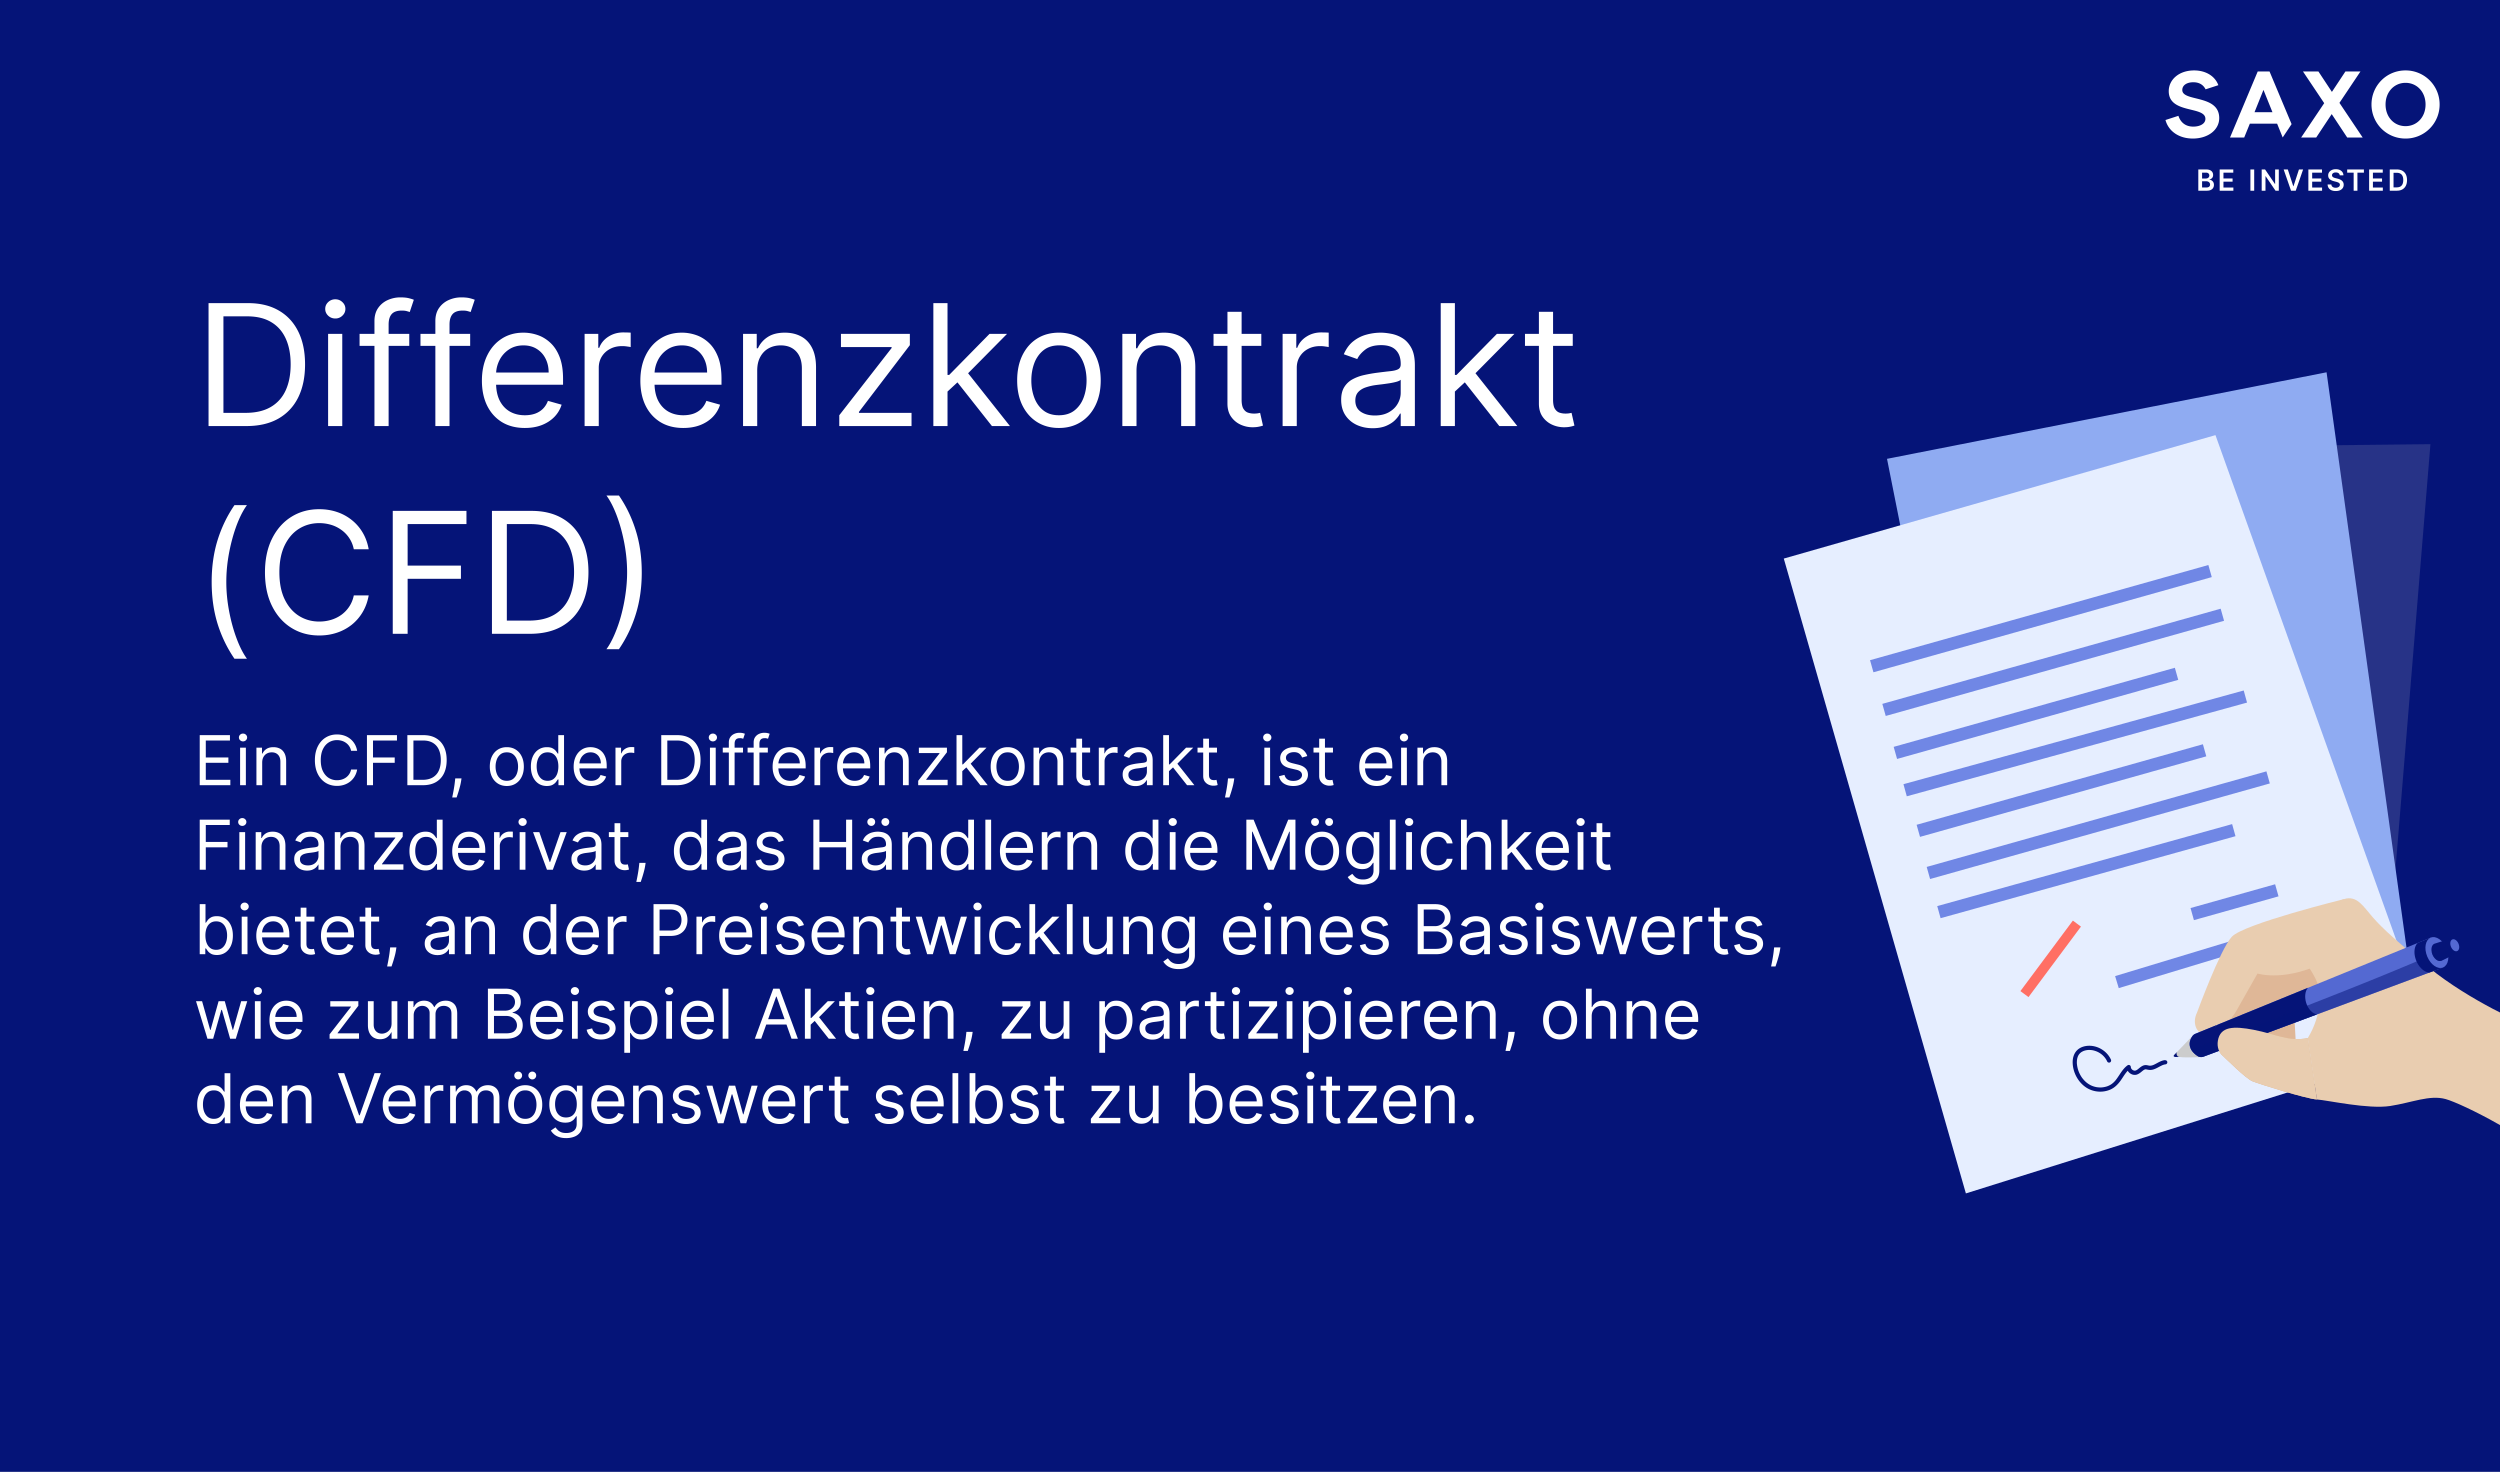 <svg xmlns="http://www.w3.org/2000/svg" width="710" height="418" fill="none"><rect width="100%" height="100%" fill="#808080" stroke="none"/><g clip-path="url(#a)"><path fill="#fff" d="M0 0h710v418H0z"/><g clip-path="url(#b)"><path fill="#051478" d="M0 0h710v418.319H0z"/><path fill="#fff" d="M56.722 223v-14.221h8.583v1.528h-6.86v4.805h6.415v1.527h-6.416v4.833h6.972V223zm11.464 0v-10.666h1.64V223zm.834-12.443q-.48 0-.827-.327a1.05 1.05 0 0 1-.34-.784q0-.46.34-.785.347-.327.827-.326.479 0 .82.326.346.326.346.785 0 .458-.347.784a1.14 1.14 0 0 1-.82.327m5.445 6.027V223h-1.638v-10.666h1.583v1.667h.139q.375-.813 1.138-1.306.765-.5 1.973-.5 1.083 0 1.895.445.813.437 1.264 1.333.451.889.451 2.25V223h-1.638v-6.666q0-1.257-.653-1.958-.652-.709-1.792-.709-.784 0-1.402.341-.612.34-.965.993-.355.653-.355 1.583m26.965-3.361h-1.722a3.58 3.58 0 0 0-1.451-2.25 3.9 3.9 0 0 0-1.187-.583 4.7 4.7 0 0 0-1.361-.195 4.34 4.34 0 0 0-2.34.653q-1.042.653-1.66 1.924-.612 1.27-.611 3.117 0 1.848.61 3.118.62 1.271 1.66 1.924a4.34 4.34 0 0 0 2.34.652q.709 0 1.362-.194.652-.195 1.187-.576.541-.39.916-.952.382-.568.535-1.305h1.722a5.7 5.7 0 0 1-.708 1.951 5.3 5.3 0 0 1-1.278 1.465q-.763.597-1.715.91a6.4 6.4 0 0 1-2.02.312q-1.82 0-3.236-.888-1.417-.889-2.23-2.528t-.812-3.889.813-3.888q.811-1.639 2.229-2.528 1.416-.888 3.236-.888 1.075 0 2.02.312a5.5 5.5 0 0 1 1.715.917q.764.597 1.278 1.458.514.854.708 1.951m2.783 9.777v-14.221h8.527v1.528h-6.805v4.805h6.166v1.527h-6.166V223zm15.865 0h-4.389v-14.221h4.583q2.07 0 3.542.854 1.471.847 2.257 2.437.784 1.584.784 3.792 0 2.221-.791 3.826a5.65 5.65 0 0 1-2.306 2.458q-1.514.854-3.68.854m-2.666-1.528h2.555q1.764 0 2.923-.68a4.2 4.2 0 0 0 1.729-1.937q.57-1.257.57-2.993 0-1.722-.563-2.965-.562-1.25-1.68-1.917-1.118-.673-2.785-.673h-2.749zm13.656-.416-.111.75a15 15 0 0 1-.361 1.694 31 31 0 0 1-.493 1.701 49 49 0 0 1-.423 1.271h-1.25l.236-1.174q.145-.73.291-1.631.154-.897.25-1.834l.084-.777zm12.869 2.166q-1.445 0-2.534-.687-1.084-.688-1.695-1.924-.603-1.236-.604-2.888 0-1.666.604-2.91.611-1.243 1.695-1.93 1.09-.688 2.534-.688 1.445 0 2.528.688 1.09.688 1.694 1.93.61 1.244.611 2.91 0 1.652-.611 2.888-.604 1.236-1.694 1.924-1.083.687-2.528.687m0-1.472q1.097 0 1.806-.562a3.3 3.3 0 0 0 1.048-1.479q.34-.916.34-1.986t-.34-1.993-1.048-1.493q-.709-.57-1.806-.57t-1.805.57a3.36 3.36 0 0 0-1.049 1.493 5.7 5.7 0 0 0-.34 1.993q0 1.07.34 1.986a3.3 3.3 0 0 0 1.049 1.479q.708.562 1.805.562m11.362 1.472q-1.333 0-2.354-.673-1.02-.681-1.597-1.917-.576-1.243-.576-2.937 0-1.68.576-2.917t1.604-1.909q1.028-.674 2.375-.674 1.041 0 1.646.348.61.34.93.777.327.43.507.709h.139v-5.25h1.639V223h-1.584v-1.639h-.194q-.18.292-.514.736-.333.438-.951.785-.618.34-1.646.34m.222-1.472q.987 0 1.667-.514.68-.52 1.034-1.437.355-.923.355-2.132 0-1.194-.348-2.09-.347-.903-1.027-1.403-.68-.507-1.681-.507-1.041 0-1.736.535-.687.528-1.034 1.437-.34.903-.341 2.028 0 1.139.348 2.069.354.924 1.041 1.472.694.543 1.722.542m12.367 1.472q-1.541 0-2.659-.68a4.56 4.56 0 0 1-1.715-1.917q-.597-1.236-.597-2.875 0-1.638.597-2.888.604-1.257 1.68-1.958 1.083-.71 2.528-.709.833 0 1.645.278a4.1 4.1 0 0 1 1.479.903q.667.618 1.063 1.639t.396 2.513v.695h-8.222v-1.417h6.555q0-.903-.361-1.611a2.7 2.7 0 0 0-1.014-1.118q-.653-.41-1.541-.41-.98 0-1.695.487a3.2 3.2 0 0 0-1.09 1.249 3.7 3.7 0 0 0-.382 1.653V218q0 1.209.417 2.049.423.833 1.173 1.271.75.43 1.743.43.647 0 1.167-.18.528-.188.91-.556.381-.375.59-.93l1.583.444a3.5 3.5 0 0 1-.84 1.417q-.591.603-1.458.944-.869.333-1.952.333m6.909-.222v-10.666h1.584v1.611h.111q.291-.792 1.055-1.284a3.1 3.1 0 0 1 1.722-.493q.181 0 .452.006.27.008.409.021v1.667a5 5 0 0 0-.382-.063 4 4 0 0 0-.618-.048q-.777 0-1.388.326a2.47 2.47 0 0 0-.959.889 2.4 2.4 0 0 0-.347 1.285V223zm17.386 0h-4.388v-14.221h4.583q2.069 0 3.541.854 1.472.847 2.257 2.437.784 1.584.784 3.792 0 2.221-.791 3.826a5.64 5.64 0 0 1-2.306 2.458q-1.513.854-3.68.854m-2.666-1.528h2.555q1.764 0 2.923-.68a4.2 4.2 0 0 0 1.73-1.937q.569-1.257.569-2.993 0-1.722-.563-2.965-.562-1.25-1.68-1.917-1.118-.673-2.784-.673h-2.75zm12.11 1.528v-10.666h1.639V223zm.833-12.443q-.479 0-.826-.327a1.05 1.05 0 0 1-.34-.784q0-.46.34-.785.347-.327.826-.326.48 0 .82.326.347.326.347.785 0 .458-.347.784a1.14 1.14 0 0 1-.82.327m8.557 1.777v1.389h-5.75v-1.389zM206.989 223v-12.138q0-.916.431-1.528a2.67 2.67 0 0 1 1.118-.916 3.5 3.5 0 0 1 1.451-.306q.604 0 .986.098.382.097.569.18l-.472 1.417a8 8 0 0 0-.347-.105 2.1 2.1 0 0 0-.569-.062q-.813 0-1.174.41-.354.41-.354 1.201V223zm11.074-10.666v1.389h-5.749v-1.389zM214.036 223v-12.138q0-.916.43-1.528.43-.61 1.118-.916a3.5 3.5 0 0 1 1.451-.306q.605 0 .986.098.382.097.57.18l-.472 1.417a8 8 0 0 0-.348-.105 2.1 2.1 0 0 0-.569-.062q-.813 0-1.174.41-.354.41-.354 1.201V223zm10.356.222q-1.541 0-2.659-.68a4.56 4.56 0 0 1-1.715-1.917q-.597-1.236-.597-2.875 0-1.638.597-2.888.604-1.257 1.68-1.958 1.083-.71 2.528-.709.833 0 1.645.278a4.1 4.1 0 0 1 1.479.903q.667.618 1.063 1.639t.396 2.513v.695h-8.222v-1.417h6.555q0-.903-.361-1.611a2.7 2.7 0 0 0-1.014-1.118q-.653-.41-1.541-.41-.98 0-1.695.487a3.2 3.2 0 0 0-1.09 1.249 3.7 3.7 0 0 0-.382 1.653V218q0 1.209.417 2.049.424.833 1.173 1.271.75.43 1.743.43.647 0 1.167-.18.528-.188.91-.556.381-.375.59-.93l1.583.444a3.5 3.5 0 0 1-.84 1.417q-.591.603-1.458.944-.868.333-1.952.333m6.91-.222v-10.666h1.583v1.611h.111q.291-.792 1.055-1.284a3.1 3.1 0 0 1 1.722-.493q.181 0 .452.006.27.008.409.021v1.667a5 5 0 0 0-.381-.063 4 4 0 0 0-.618-.048q-.779 0-1.389.326a2.47 2.47 0 0 0-.959.889 2.4 2.4 0 0 0-.347 1.285V223zm11.422.222q-1.541 0-2.659-.68a4.56 4.56 0 0 1-1.715-1.917q-.598-1.236-.598-2.875 0-1.638.598-2.888.603-1.257 1.68-1.958 1.083-.71 2.528-.709.833 0 1.645.278a4.1 4.1 0 0 1 1.479.903q.667.618 1.063 1.639t.396 2.513v.695h-8.222v-1.417h6.555q0-.903-.361-1.611a2.7 2.7 0 0 0-1.014-1.118q-.653-.41-1.541-.41-.98 0-1.695.487a3.2 3.2 0 0 0-1.09 1.249 3.7 3.7 0 0 0-.382 1.653V218q0 1.209.417 2.049.423.833 1.173 1.271.75.43 1.743.43.647 0 1.167-.18.528-.188.909-.556.382-.375.591-.93l1.583.444a3.5 3.5 0 0 1-.84 1.417q-.59.603-1.459.944-.868.333-1.951.333m8.548-6.638V223h-1.639v-10.666h1.584v1.667h.138a3.05 3.05 0 0 1 1.139-1.306q.764-.5 1.972-.5 1.083 0 1.896.445.813.437 1.264 1.333.451.889.451 2.25V223h-1.639v-6.666q0-1.257-.652-1.958-.653-.709-1.792-.709a2.86 2.86 0 0 0-1.403.341 2.44 2.44 0 0 0-.965.993q-.354.653-.354 1.583m9.494 6.416v-1.25l6.055-7.777v-.111h-5.86v-1.528h7.971v1.306l-5.888 7.721v.111h6.083V223zm12.412-3.889-.027-2.027h.333l4.666-4.75h2.028l-4.972 5.028h-.139zM271.651 223v-14.221h1.638V223zm6.777 0-4.166-5.277 1.166-1.139 5.083 6.416zm7.753.222q-1.445 0-2.535-.687-1.083-.688-1.694-1.924-.604-1.236-.604-2.888 0-1.666.604-2.91.61-1.243 1.694-1.93 1.09-.688 2.535-.688 1.444 0 2.527.688 1.09.688 1.695 1.93.61 1.244.611 2.91 0 1.652-.611 2.888-.605 1.236-1.695 1.924-1.083.687-2.527.687m0-1.472q1.097 0 1.805-.562a3.3 3.3 0 0 0 1.049-1.479q.34-.916.34-1.986t-.34-1.993a3.36 3.36 0 0 0-1.049-1.493q-.708-.57-1.805-.57t-1.806.57q-.708.569-1.048 1.493a5.7 5.7 0 0 0-.34 1.993q0 1.07.34 1.986a3.3 3.3 0 0 0 1.048 1.479q.709.562 1.806.562m8.973-5.166V223h-1.639v-10.666h1.583v1.667h.139a3.05 3.05 0 0 1 1.139-1.306q.764-.5 1.972-.5 1.083 0 1.896.445.812.437 1.264 1.333.451.889.451 2.25V223h-1.639v-6.666q0-1.257-.653-1.958-.652-.709-1.791-.709a2.86 2.86 0 0 0-1.403.341 2.44 2.44 0 0 0-.965.993q-.354.653-.354 1.583m14.438-4.25v1.389h-5.527v-1.389zm-3.916-2.555h1.638v10.166q0 .695.202 1.041.209.34.528.459.326.111.687.111.272 0 .444-.028l.278-.056.333 1.472a3 3 0 0 1-.465.125q-.298.07-.757.07-.694 0-1.361-.299a2.7 2.7 0 0 1-1.097-.909q-.43-.612-.43-1.542zM312.057 223v-10.666h1.583v1.611h.111q.293-.792 1.056-1.284a3.1 3.1 0 0 1 1.722-.493q.18 0 .451.006.271.008.41.021v1.667a5 5 0 0 0-.382-.063 4 4 0 0 0-.618-.048q-.777 0-1.389.326a2.46 2.46 0 0 0-.958.889 2.4 2.4 0 0 0-.347 1.285V223zm10.414.25a4.3 4.3 0 0 1-1.84-.382 3.16 3.16 0 0 1-1.312-1.118q-.486-.736-.486-1.778 0-.916.361-1.486.36-.576.965-.902.604-.327 1.333-.486a16 16 0 0 1 1.479-.264 72 72 0 0 1 1.576-.188q.612-.069.889-.229.285-.159.285-.555v-.056q0-1.027-.563-1.597-.555-.57-1.687-.569-1.174 0-1.84.514-.667.513-.937 1.097l-1.556-.556q.417-.972 1.111-1.514.702-.548 1.528-.763a6.3 6.3 0 0 1 1.639-.223q.513 0 1.18.125.674.118 1.298.493.633.375 1.049 1.132.417.757.417 2.028V223h-1.639v-1.444h-.083q-.168.347-.556.743-.389.396-1.035.673-.645.278-1.576.278m.25-1.472q.972 0 1.639-.382.673-.382 1.014-.986.347-.604.347-1.271v-1.5q-.104.126-.458.229a8 8 0 0 1-.806.174q-.452.07-.882.125-.423.048-.687.083a6.3 6.3 0 0 0-1.195.271 2.06 2.06 0 0 0-.888.549q-.334.36-.334.986 0 .854.632 1.291.639.43 1.618.431m9.157-2.667-.027-2.027h.333l4.666-4.75h2.028l-4.972 5.028h-.139zM330.351 223v-14.221h1.638V223zm6.777 0-4.166-5.277 1.166-1.139 5.083 6.416zm8.498-10.666v1.389h-5.528v-1.389zm-3.917-2.555h1.639v10.166q0 .695.201 1.041.208.34.528.459.327.111.687.111.271 0 .445-.028l.278-.056.333 1.472a3 3 0 0 1-.465.125q-.299.07-.757.07-.695 0-1.361-.299a2.7 2.7 0 0 1-1.097-.909q-.43-.612-.431-1.542zm8.826 11.277-.111.75a15 15 0 0 1-.361 1.694 33 33 0 0 1-.493 1.701q-.258.799-.424 1.271h-1.25l.236-1.174q.146-.73.292-1.631.153-.897.25-1.834l.083-.777zm8.536 1.944v-10.666h1.638V223zm.833-12.443q-.48 0-.826-.327a1.05 1.05 0 0 1-.341-.784q0-.46.341-.785a1.16 1.16 0 0 1 .826-.326q.478 0 .819.326.348.326.347.785 0 .458-.347.784a1.14 1.14 0 0 1-.819.327m11.362 4.166-1.472.417a2.7 2.7 0 0 0-.41-.716 2 2 0 0 0-.722-.583q-.459-.23-1.174-.229-.978 0-1.631.451-.646.445-.646 1.132 0 .61.444.965.444.354 1.389.591l1.583.388q1.43.348 2.132 1.063.7.708.701 1.826 0 .916-.528 1.639-.52.722-1.458 1.139-.937.416-2.18.416-1.632 0-2.701-.708t-1.354-2.069l1.555-.389q.222.86.84 1.291.625.43 1.632.431 1.146 0 1.819-.486.681-.493.681-1.181 0-.555-.389-.93-.388-.382-1.194-.57l-1.778-.416q-1.465-.348-2.153-1.076-.68-.737-.68-1.841 0-.902.507-1.597.513-.694 1.396-1.09.888-.396 2.013-.396 1.584 0 2.486.695a3.74 3.74 0 0 1 1.292 1.833m7.3-2.389v1.389h-5.528v-1.389zm-3.917-2.555h1.639v10.166q0 .695.201 1.041.208.34.528.459.327.111.688.111.27 0 .444-.028l.278-.056.333 1.472a3 3 0 0 1-.465.125q-.299.07-.757.07-.695 0-1.361-.299a2.7 2.7 0 0 1-1.097-.909q-.43-.612-.431-1.542zm16.353 13.443q-1.542 0-2.659-.68a4.57 4.57 0 0 1-1.716-1.917q-.597-1.236-.597-2.875 0-1.638.597-2.888.604-1.257 1.681-1.958 1.083-.71 2.527-.709.833 0 1.646.278a4.1 4.1 0 0 1 1.479.903q.667.618 1.063 1.639t.395 2.513v.695h-8.221v-1.417h6.555q0-.903-.361-1.611a2.7 2.7 0 0 0-1.014-1.118q-.652-.41-1.542-.41-.978 0-1.694.487a3.2 3.2 0 0 0-1.09 1.249 3.7 3.7 0 0 0-.382 1.653V218q0 1.209.417 2.049.423.833 1.173 1.271.75.43 1.743.43.646 0 1.167-.18.527-.188.909-.556.383-.375.59-.93l1.584.444a3.5 3.5 0 0 1-.841 1.417 4.1 4.1 0 0 1-1.458.944q-.867.333-1.951.333m6.909-.222v-10.666h1.639V223zm.833-12.443q-.478 0-.826-.327a1.05 1.05 0 0 1-.34-.784q0-.46.34-.785.348-.327.826-.326.48 0 .82.326.347.326.347.785 0 .458-.347.784a1.14 1.14 0 0 1-.82.327m5.446 6.027V223h-1.639v-10.666h1.584v1.667h.139a3.04 3.04 0 0 1 1.138-1.306q.765-.5 1.972-.5 1.084 0 1.896.445.813.437 1.264 1.333.451.889.451 2.25V223h-1.639v-6.666q0-1.257-.652-1.958-.653-.709-1.792-.709-.784 0-1.402.341-.612.34-.966.993t-.354 1.583M56.722 247v-14.221h8.527v1.528h-6.805v4.805h6.166v1.527h-6.166V247zm11.254 0v-10.666h1.64V247zm.834-12.443q-.48 0-.827-.327a1.05 1.05 0 0 1-.34-.784q0-.46.34-.785.348-.327.827-.326.48 0 .819.326.347.326.347.785 0 .458-.347.784a1.14 1.14 0 0 1-.82.327m5.445 6.027V247h-1.638v-10.666H74.2v1.667h.139q.375-.813 1.139-1.306.763-.5 1.972-.5 1.083 0 1.895.445.813.437 1.264 1.333.45.889.451 2.25V247h-1.638v-6.666q0-1.257-.653-1.958-.652-.709-1.792-.709-.784 0-1.402.341-.612.34-.966.993t-.354 1.583m12.939 6.666q-1.014 0-1.84-.382a3.16 3.16 0 0 1-1.313-1.118q-.486-.736-.486-1.778 0-.916.361-1.486.361-.576.965-.902t1.334-.486q.735-.167 1.478-.264a71 71 0 0 1 1.577-.188q.61-.069.889-.229.284-.159.284-.555v-.056q0-1.027-.562-1.597-.556-.57-1.687-.569-1.174 0-1.84.514-.667.513-.938 1.097l-1.555-.556q.416-.972 1.11-1.514.702-.548 1.528-.763a6.3 6.3 0 0 1 1.639-.223q.514 0 1.18.125.674.118 1.299.493.631.375 1.048 1.132t.417 2.028V247h-1.639v-1.444h-.083q-.166.347-.556.743-.389.396-1.034.673-.645.278-1.576.278m.25-1.472q.972 0 1.638-.382.674-.382 1.014-.986.347-.604.347-1.271v-1.5q-.104.126-.458.229-.347.097-.805.174-.452.07-.882.125-.424.048-.688.083a6.3 6.3 0 0 0-1.194.271 2.06 2.06 0 0 0-.889.549q-.333.36-.333.986 0 .854.632 1.291.638.43 1.618.431m9.268-5.194V247h-1.639v-10.666h1.583v1.667h.14q.375-.813 1.138-1.306.765-.5 1.972-.5 1.083 0 1.896.445.812.437 1.264 1.333.45.889.451 2.25V247h-1.639v-6.666q0-1.257-.653-1.958-.652-.709-1.791-.709-.784 0-1.403.341-.61.34-.965.993-.354.653-.354 1.583m9.494 6.416v-1.25l6.055-7.777v-.111H106.4v-1.528h7.972v1.306l-5.889 7.721v.111h6.083V247zm14.606.222q-1.332 0-2.354-.673-1.02-.681-1.597-1.917-.576-1.243-.576-2.937 0-1.68.576-2.917t1.604-1.909q1.028-.674 2.375-.674 1.041 0 1.646.348.61.34.93.777.327.43.507.709h.139v-5.25h1.639V247h-1.583v-1.639h-.195q-.18.292-.514.736-.333.438-.951.785-.618.34-1.646.34m.223-1.472q.985 0 1.666-.514.681-.52 1.035-1.437.354-.923.354-2.132 0-1.194-.347-2.09-.347-.903-1.028-1.403-.681-.507-1.68-.507-1.043 0-1.736.535-.689.528-1.035 1.437-.34.903-.34 2.028 0 1.139.347 2.069.354.924 1.041 1.472.694.543 1.723.542m12.367 1.472q-1.542 0-2.66-.68a4.57 4.57 0 0 1-1.715-1.917q-.597-1.236-.597-2.875 0-1.638.597-2.888.604-1.257 1.68-1.958 1.084-.71 2.528-.709.833 0 1.646.278a4.1 4.1 0 0 1 1.479.903q.666.618 1.062 1.639t.396 2.513v.695h-8.222v-1.417h6.555q0-.903-.361-1.611a2.7 2.7 0 0 0-1.014-1.118q-.653-.41-1.541-.41-.98 0-1.694.487a3.2 3.2 0 0 0-1.091 1.249 3.7 3.7 0 0 0-.381 1.653V242q0 1.209.416 2.049.424.833 1.174 1.271.75.43 1.743.43.645 0 1.166-.18.528-.188.91-.556.381-.375.59-.93l1.583.444a3.5 3.5 0 0 1-.84 1.417q-.59.603-1.458.944-.868.333-1.951.333m6.909-.222v-10.666h1.583v1.611h.111q.291-.792 1.056-1.284a3.1 3.1 0 0 1 1.722-.493q.18 0 .451.006.27.008.41.021v1.667a5 5 0 0 0-.382-.063 4 4 0 0 0-.618-.048q-.779 0-1.389.326a2.391 2.391 0 0 0-1.306 2.174V247zm7.275 0v-10.666h1.639V247zm.833-12.443q-.478 0-.826-.327a1.05 1.05 0 0 1-.34-.784q0-.46.34-.785.348-.327.826-.326.48 0 .82.326.347.326.347.785 0 .458-.347.784a1.14 1.14 0 0 1-.82.327m12.529 1.777L157.004 247h-1.667l-3.944-10.666h1.778l2.944 8.5h.111l2.944-8.5zm4.977 10.916a4.3 4.3 0 0 1-1.84-.382 3.16 3.16 0 0 1-1.313-1.118q-.486-.736-.486-1.778 0-.916.361-1.486.361-.576.966-.902a5 5 0 0 1 1.333-.486 16 16 0 0 1 1.479-.264 71 71 0 0 1 1.576-.188q.612-.069.889-.229.285-.159.285-.555v-.056q0-1.027-.563-1.597-.555-.57-1.687-.569-1.173 0-1.84.514-.667.513-.938 1.097l-1.555-.556q.417-.972 1.111-1.514.701-.548 1.528-.763a6.3 6.3 0 0 1 1.638-.223q.514 0 1.181.125.674.118 1.298.493.632.375 1.049 1.132t.416 2.028V247h-1.638v-1.444h-.084q-.166.347-.555.743t-1.035.673-1.576.278m.25-1.472q.972 0 1.639-.382.674-.382 1.013-.986.348-.604.348-1.271v-1.5q-.105.126-.459.229-.347.097-.805.174-.452.07-.882.125-.424.048-.687.083a6.3 6.3 0 0 0-1.195.271 2.07 2.07 0 0 0-.889.549q-.333.36-.333.986 0 .854.632 1.291.639.43 1.618.431m12.268-9.444v1.389h-5.527v-1.389zm-3.916-2.555h1.638v10.166q0 .695.202 1.041.209.34.528.459.326.111.687.111.272 0 .444-.028l.278-.056.333 1.472a3 3 0 0 1-.465.125q-.298.07-.757.07-.694 0-1.361-.299a2.7 2.7 0 0 1-1.097-.909q-.43-.612-.43-1.542zm8.825 11.277-.111.75a15 15 0 0 1-.361 1.694 32 32 0 0 1-.493 1.701 49 49 0 0 1-.423 1.271h-1.25l.236-1.174q.145-.73.291-1.631.154-.897.25-1.834l.084-.777zm12.564 2.166q-1.334 0-2.354-.673-1.021-.681-1.598-1.917-.576-1.243-.576-2.937 0-1.68.576-2.917.577-1.236 1.605-1.909 1.027-.674 2.374-.674 1.042 0 1.646.348.611.34.931.777.326.43.506.709h.139v-5.25h1.639V247h-1.583v-1.639h-.195q-.18.292-.513.736-.334.438-.952.785-.618.34-1.645.34m.222-1.472q.986 0 1.666-.514.681-.52 1.035-1.437.354-.923.354-2.132 0-1.194-.347-2.09-.347-.903-1.028-1.403-.68-.507-1.68-.507-1.042 0-1.736.535-.688.528-1.035 1.437-.34.903-.34 2.028 0 1.139.347 2.069.354.924 1.042 1.472.695.543 1.722.542m11.034 1.5q-1.014 0-1.841-.382a3.16 3.16 0 0 1-1.312-1.118q-.486-.736-.486-1.778 0-.916.361-1.486.362-.576.965-.902.604-.327 1.333-.486.736-.167 1.48-.264a71 71 0 0 1 1.576-.188q.61-.069.889-.229.284-.159.284-.555v-.056q0-1.027-.562-1.597-.555-.57-1.688-.569-1.173 0-1.84.514-.666.513-.937 1.097l-1.555-.556q.416-.972 1.111-1.514.7-.548 1.527-.763a6.3 6.3 0 0 1 1.639-.223q.514 0 1.18.125a3.8 3.8 0 0 1 1.299.493q.632.375 1.048 1.132t.417 2.028V247h-1.639v-1.444h-.083q-.166.347-.556.743-.389.396-1.034.673-.646.278-1.576.278m.25-1.472q.972 0 1.638-.382.674-.382 1.014-.986.347-.604.347-1.271v-1.5q-.104.126-.458.229-.347.097-.805.174-.451.07-.882.125-.424.048-.688.083a6.3 6.3 0 0 0-1.194.271 2.06 2.06 0 0 0-.889.549q-.333.36-.333.986 0 .854.632 1.291.639.43 1.618.431m15.184-7.055-1.472.417a2.7 2.7 0 0 0-.41-.716 2 2 0 0 0-.722-.583q-.458-.23-1.173-.229-.98 0-1.632.451-.646.445-.646 1.132 0 .61.444.965.445.354 1.389.591l1.583.388q1.431.348 2.132 1.063.702.708.701 1.826 0 .916-.527 1.639-.521.722-1.458 1.139-.937.416-2.181.416-1.632 0-2.701-.708t-1.354-2.069l1.555-.389q.223.86.841 1.291.624.43 1.631.431 1.146 0 1.82-.486.68-.493.68-1.181 0-.555-.389-.93-.388-.382-1.194-.57l-1.778-.416q-1.464-.348-2.152-1.076-.681-.737-.681-1.841 0-.902.507-1.597.514-.694 1.396-1.09.889-.396 2.014-.396 1.583 0 2.486.695a3.75 3.75 0 0 1 1.291 1.833m8.383 8.277v-14.221h1.722v6.333h7.583v-6.333h1.722V247h-1.722v-6.361h-7.583V247zm17.391.25a4.3 4.3 0 0 1-1.84-.382 3.16 3.16 0 0 1-1.313-1.118q-.486-.736-.486-1.778 0-.916.362-1.486.36-.576.965-.902a5 5 0 0 1 1.333-.486 16 16 0 0 1 1.479-.264 71 71 0 0 1 1.576-.188q.612-.069.889-.229.285-.159.285-.555v-.056q0-1.027-.563-1.597-.555-.57-1.687-.569-1.173 0-1.84.514-.667.513-.938 1.097l-1.555-.556q.417-.972 1.111-1.514.702-.548 1.528-.763a6.3 6.3 0 0 1 1.638-.223q.514 0 1.181.125.674.118 1.298.493.632.375 1.049 1.132t.416 2.028V247h-1.638v-1.444h-.084q-.166.347-.555.743-.388.396-1.035.673-.645.278-1.576.278m.25-1.472q.972 0 1.639-.382.673-.382 1.014-.986.347-.604.347-1.271v-1.5q-.104.126-.459.229-.347.097-.805.174-.451.07-.882.125-.423.048-.687.083a6.3 6.3 0 0 0-1.195.271 2.07 2.07 0 0 0-.889.549q-.333.36-.333.986 0 .854.632 1.291.639.43 1.618.431m-1.194-11.221q-.438 0-.778-.334a1.08 1.08 0 0 1-.333-.777q0-.48.333-.792.34-.32.778-.319.479 0 .791.319.32.312.32.792 0 .437-.32.777a1.04 1.04 0 0 1-.791.334m3.999 0a1.08 1.08 0 0 1-.777-.334 1.08 1.08 0 0 1-.334-.777q0-.48.334-.792.34-.32.777-.319.48 0 .792.319.32.312.319.792 0 .437-.319.777a1.04 1.04 0 0 1-.792.334m6.463 6.027V247h-1.638v-10.666h1.583v1.667h.139q.375-.813 1.138-1.306.764-.5 1.973-.5 1.083 0 1.895.445.813.437 1.264 1.333.451.889.451 2.25V247h-1.638v-6.666q0-1.257-.653-1.958-.652-.709-1.792-.709-.784 0-1.402.341a2.44 2.44 0 0 0-.966.993q-.354.653-.354 1.583m13.827 6.638q-1.332 0-2.354-.673-1.02-.681-1.597-1.917-.576-1.243-.576-2.937 0-1.68.576-2.917t1.604-1.909q1.028-.674 2.375-.674 1.041 0 1.646.348.61.34.93.777.327.43.507.709h.139v-5.25h1.639V247h-1.583v-1.639h-.195q-.18.292-.514.736-.333.438-.951.785-.618.34-1.646.34m.223-1.472q.985 0 1.666-.514.681-.52 1.035-1.437.354-.923.354-2.132 0-1.194-.347-2.09-.348-.903-1.028-1.403-.681-.507-1.68-.507-1.043 0-1.736.535-.688.528-1.035 1.437-.34.903-.34 2.028 0 1.139.347 2.069.354.924 1.041 1.472.694.543 1.723.542m9.533-12.971V247h-1.638v-14.221zm7.474 14.443q-1.541 0-2.66-.68a4.58 4.58 0 0 1-1.715-1.917q-.597-1.236-.597-2.875 0-1.638.597-2.888.604-1.257 1.681-1.958 1.083-.71 2.527-.709.833 0 1.646.278a4.1 4.1 0 0 1 1.479.903q.666.618 1.062 1.639t.396 2.513v.695h-8.221v-1.417h6.555q0-.903-.361-1.611a2.73 2.73 0 0 0-1.014-1.118q-.652-.41-1.542-.41-.979 0-1.694.487a3.2 3.2 0 0 0-1.09 1.249 3.7 3.7 0 0 0-.382 1.653V242q0 1.209.416 2.049.424.833 1.174 1.271.75.43 1.743.43.645 0 1.166-.18.528-.188.91-.556.382-.375.59-.93l1.583.444a3.5 3.5 0 0 1-.84 1.417 4.1 4.1 0 0 1-1.458.944q-.868.333-1.951.333m6.909-.222v-10.666h1.583v1.611h.111q.293-.792 1.056-1.284a3.1 3.1 0 0 1 1.722-.493q.18 0 .451.006.271.008.41.021v1.667a5 5 0 0 0-.382-.063 4 4 0 0 0-.618-.048 2.9 2.9 0 0 0-1.389.326 2.46 2.46 0 0 0-.958.889 2.4 2.4 0 0 0-.347 1.285V247zm8.914-6.416V247h-1.639v-10.666h1.584v1.667h.139a3.04 3.04 0 0 1 1.138-1.306q.765-.5 1.972-.5 1.084 0 1.896.445.813.437 1.264 1.333.451.889.451 2.25V247h-1.639v-6.666q0-1.257-.652-1.958-.653-.709-1.792-.709-.784 0-1.402.341-.612.34-.966.993t-.354 1.583m19.327 6.638q-1.334 0-2.354-.673-1.021-.681-1.597-1.917-.577-1.243-.577-2.937 0-1.68.577-2.917.576-1.236 1.604-1.909 1.027-.674 2.374-.674 1.042 0 1.646.348.612.34.931.777.325.43.507.709h.138v-5.25h1.639V247h-1.583v-1.639h-.194q-.181.292-.514.736-.334.438-.952.785-.618.34-1.645.34m.222-1.472q.986 0 1.666-.514.681-.52 1.035-1.437.354-.923.354-2.132 0-1.194-.347-2.09-.347-.903-1.028-1.403-.68-.507-1.68-.507-1.041 0-1.736.535-.687.528-1.035 1.437-.34.903-.34 2.028 0 1.139.347 2.069.355.924 1.042 1.472.695.543 1.722.542m7.895 1.25v-10.666h1.639V247zm.833-12.443q-.478 0-.826-.327a1.05 1.05 0 0 1-.34-.784q0-.46.34-.785.348-.327.826-.326.48 0 .82.326.347.326.347.785 0 .458-.347.784a1.14 1.14 0 0 1-.82.327m8.279 12.665q-1.542 0-2.659-.68a4.56 4.56 0 0 1-1.715-1.917q-.598-1.236-.598-2.875 0-1.638.598-2.888.603-1.257 1.68-1.958 1.083-.71 2.528-.709.833 0 1.645.278a4.1 4.1 0 0 1 1.479.903q.667.618 1.063 1.639t.395 2.513v.695h-8.221v-1.417h6.555q0-.903-.361-1.611a2.7 2.7 0 0 0-1.014-1.118q-.653-.41-1.541-.41-.98 0-1.695.487a3.2 3.2 0 0 0-1.09 1.249 3.7 3.7 0 0 0-.382 1.653V242q0 1.209.417 2.049.423.833 1.173 1.271.75.43 1.743.43.647 0 1.167-.18.528-.188.909-.556.382-.375.591-.93l1.583.444a3.5 3.5 0 0 1-.84 1.417q-.59.603-1.459.944-.868.333-1.951.333m12.631-14.443h2.056l4.832 11.805h.167l4.833-11.805h2.055V247h-1.611v-10.805h-.138L361.714 247h-1.555l-4.444-10.805h-.139V247h-1.611zm21.507 14.443q-1.445 0-2.534-.687-1.084-.688-1.695-1.924-.604-1.236-.604-2.888 0-1.666.604-2.91.611-1.243 1.695-1.93 1.09-.688 2.534-.688t2.528.688q1.09.688 1.694 1.93.61 1.244.611 2.91 0 1.652-.611 2.888-.605 1.236-1.694 1.924-1.084.687-2.528.687m0-1.472q1.097 0 1.805-.562a3.3 3.3 0 0 0 1.049-1.479q.34-.916.34-1.986t-.34-1.993-1.049-1.493q-.708-.57-1.805-.57t-1.805.57q-.709.569-1.049 1.493a5.7 5.7 0 0 0-.34 1.993q0 1.07.34 1.986a3.3 3.3 0 0 0 1.049 1.479q.708.562 1.805.562m-2-11.193q-.437 0-.778-.334a1.08 1.08 0 0 1-.333-.777q0-.48.333-.792.341-.32.778-.319.48 0 .792.319.32.312.319.792 0 .437-.319.777a1.04 1.04 0 0 1-.792.334m4 0q-.438 0-.778-.334a1.08 1.08 0 0 1-.333-.777q0-.48.333-.792.34-.32.778-.319.479 0 .791.319.32.312.32.792 0 .437-.32.777a1.04 1.04 0 0 1-.791.334m9.64 16.665q-1.188 0-2.042-.306-.854-.299-1.423-.791a4.3 4.3 0 0 1-.896-1.042l1.305-.916q.223.291.563.666.34.383.93.66.597.285 1.563.285 1.291 0 2.131-.625.841-.625.841-1.959v-2.166h-.139a9 9 0 0 1-.514.722q-.326.423-.944.757-.612.327-1.653.326-1.291 0-2.319-.611-1.021-.611-1.618-1.777-.59-1.167-.59-2.833 0-1.64.576-2.854.576-1.223 1.604-1.889 1.028-.674 2.375-.674 1.041 0 1.652.348.618.34.945.777.333.43.514.709h.166v-1.695h1.583v10.972q0 1.374-.624 2.235a3.56 3.56 0 0 1-1.667 1.271q-1.041.41-2.319.41m-.056-5.861q.987 0 1.667-.451t1.034-1.299q.354-.846.354-2.027 0-1.153-.347-2.035-.347-.881-1.027-1.382t-1.681-.5q-1.041 0-1.736.528-.687.528-1.034 1.417a5.5 5.5 0 0 0-.341 1.972q0 1.11.348 1.965.354.847 1.041 1.333.694.48 1.722.479m9.305-12.582V247h-1.639v-14.221zM399.362 247v-10.666h1.639V247zm.834-12.443q-.48 0-.827-.327a1.05 1.05 0 0 1-.34-.784q0-.46.34-.785.348-.327.827-.326.478 0 .819.326.347.326.347.785 0 .458-.347.784a1.14 1.14 0 0 1-.819.327m8.14 12.665q-1.5 0-2.583-.708-1.084-.709-1.667-1.951-.583-1.244-.583-2.84 0-1.626.597-2.868.605-1.25 1.68-1.951 1.083-.71 2.528-.709 1.125 0 2.027.417a3.9 3.9 0 0 1 1.48 1.167 3.64 3.64 0 0 1 .715 1.749h-1.639q-.188-.729-.833-1.291-.639-.57-1.722-.57-.958 0-1.681.5-.715.493-1.118 1.396-.396.896-.396 2.104 0 1.236.389 2.153.397.916 1.111 1.423.723.507 1.695.507.639 0 1.159-.222t.882-.639q.361-.417.514-1h1.639a3.8 3.8 0 0 1-.688 1.701q-.541.75-1.437 1.195-.889.437-2.069.437m8.228-6.638V247h-1.639v-14.221h1.639v5.222h.139q.375-.827 1.125-1.313.757-.493 2.014-.493 1.09 0 1.909.438.82.43 1.271 1.326.459.889.458 2.264V247h-1.638v-6.666q0-1.27-.66-1.965-.652-.702-1.813-.702-.804 0-1.444.341a2.5 2.5 0 0 0-1 .993q-.36.653-.361 1.583m11.442 2.527-.028-2.027h.333l4.667-4.75h2.027l-4.971 5.028h-.139zM426.478 247v-14.221h1.639V247zm6.777 0-4.166-5.277 1.167-1.139 5.083 6.416zm7.892.222q-1.541 0-2.659-.68a4.56 4.56 0 0 1-1.715-1.917q-.598-1.236-.598-2.875 0-1.638.598-2.888.603-1.257 1.68-1.958 1.083-.71 2.528-.709.833 0 1.645.278a4.1 4.1 0 0 1 1.479.903q.667.618 1.063 1.639t.396 2.513v.695h-8.222v-1.417h6.555q0-.903-.361-1.611a2.7 2.7 0 0 0-1.014-1.118q-.653-.41-1.541-.41-.98 0-1.695.487a3.2 3.2 0 0 0-1.09 1.249 3.7 3.7 0 0 0-.382 1.653V242q0 1.209.417 2.049.423.833 1.173 1.271.75.43 1.743.43.647 0 1.167-.18.528-.188.909-.556.382-.375.591-.93l1.583.444a3.5 3.5 0 0 1-.84 1.417q-.59.603-1.459.944-.867.333-1.951.333m6.909-.222v-10.666h1.639V247zm.834-12.443q-.48 0-.827-.327a1.05 1.05 0 0 1-.34-.784q0-.46.34-.785.348-.327.827-.326.478 0 .819.326.347.326.347.785 0 .458-.347.784a1.14 1.14 0 0 1-.819.327m8.445 1.777v1.389h-5.527v-1.389zm-3.916-2.555h1.639v10.166q0 .695.201 1.041.208.34.528.459.326.111.687.111.271 0 .445-.028l.277-.056.334 1.472a3 3 0 0 1-.466.125q-.298.07-.757.07-.693 0-1.361-.299a2.7 2.7 0 0 1-1.097-.909q-.43-.612-.43-1.542zM56.722 271v-14.221h1.639v5.25h.139q.18-.279.5-.709.325-.437.93-.777.61-.348 1.653-.348 1.347 0 2.375.674 1.028.673 1.604 1.909.576 1.237.576 2.917 0 1.694-.576 2.937-.577 1.236-1.597 1.917-1.022.673-2.354.673-1.029 0-1.646-.34-.619-.348-.951-.785a10 10 0 0 1-.514-.736h-.195V271zm1.611-5.333q0 1.209.354 2.132.354.916 1.035 1.437.68.514 1.666.514 1.029 0 1.715-.542.694-.548 1.042-1.472.354-.93.354-2.069 0-1.125-.347-2.028-.34-.909-1.035-1.437-.687-.534-1.729-.535-.999 0-1.68.507-.68.5-1.028 1.403-.347.896-.347 2.09M68.645 271v-10.666h1.639V271zm.833-12.443q-.48 0-.826-.327a1.05 1.05 0 0 1-.34-.784q0-.46.34-.785.347-.327.826-.326.48 0 .82.326.346.326.347.785 0 .458-.348.784a1.14 1.14 0 0 1-.819.327m8.279 12.665q-1.542 0-2.66-.68a4.57 4.57 0 0 1-1.715-1.917q-.597-1.236-.597-2.875 0-1.638.597-2.888.605-1.257 1.68-1.958 1.084-.71 2.528-.709.834 0 1.646.278a4.1 4.1 0 0 1 1.479.903q.666.618 1.062 1.639t.396 2.513v.695h-8.221v-1.417h6.555q0-.903-.362-1.611a2.7 2.7 0 0 0-1.013-1.118q-.653-.41-1.542-.41-.979 0-1.694.487a3.2 3.2 0 0 0-1.09 1.249 3.7 3.7 0 0 0-.382 1.653V266q0 1.209.416 2.049.424.833 1.174 1.271.75.43 1.743.43.646 0 1.166-.18.528-.188.91-.556.382-.375.59-.93l1.584.444a3.5 3.5 0 0 1-.84 1.417q-.59.603-1.459.944-.868.333-1.951.333m11.548-10.888v1.389h-5.528v-1.389zm-3.917-2.555h1.639v10.166q0 .695.201 1.041.21.34.528.459.327.111.687.111.272 0 .445-.028l.278-.056.333 1.472a3 3 0 0 1-.465.125q-.3.07-.757.07a3.3 3.3 0 0 1-1.361-.299 2.7 2.7 0 0 1-1.097-.909q-.43-.612-.43-1.542zm10.739 13.443q-1.542 0-2.66-.68a4.57 4.57 0 0 1-1.715-1.917q-.597-1.236-.597-2.875 0-1.638.597-2.888.604-1.257 1.68-1.958 1.084-.71 2.528-.709a5 5 0 0 1 1.646.278 4.1 4.1 0 0 1 1.479.903q.667.618 1.062 1.639.396 1.02.396 2.513v.695h-8.221v-1.417h6.555q0-.903-.361-1.611a2.7 2.7 0 0 0-1.014-1.118q-.653-.41-1.542-.41-.978 0-1.694.487a3.2 3.2 0 0 0-1.09 1.249 3.7 3.7 0 0 0-.382 1.653V266q0 1.209.416 2.049.424.833 1.174 1.271.75.43 1.743.43.646 0 1.166-.18.528-.188.91-.556.382-.375.59-.93l1.583.444a3.5 3.5 0 0 1-.84 1.417q-.59.603-1.458.944-.868.333-1.951.333m11.548-10.888v1.389h-5.528v-1.389zm-3.917-2.555h1.639v10.166q0 .695.201 1.041.209.34.528.459.327.111.687.111.271 0 .445-.028l.278-.056.333 1.472a3 3 0 0 1-.465.125q-.299.07-.757.07-.695 0-1.361-.299a2.7 2.7 0 0 1-1.097-.909q-.43-.612-.431-1.542zm8.826 11.277-.111.75a15 15 0 0 1-.361 1.694 33 33 0 0 1-.493 1.701q-.258.799-.424 1.271h-1.25l.236-1.174q.146-.73.292-1.631.153-.897.25-1.834l.083-.777zm11.674 2.194a4.3 4.3 0 0 1-1.84-.382 3.16 3.16 0 0 1-1.312-1.118q-.486-.736-.486-1.778 0-.916.361-1.486.36-.576.965-.902.604-.327 1.333-.486a16 16 0 0 1 1.479-.264 72 72 0 0 1 1.576-.188q.612-.069.889-.229.285-.159.285-.555v-.056q0-1.027-.562-1.597-.556-.57-1.688-.569-1.173 0-1.84.514-.666.513-.937 1.097l-1.556-.556q.417-.972 1.111-1.514.702-.548 1.528-.763a6.3 6.3 0 0 1 1.639-.223q.513 0 1.18.125a3.8 3.8 0 0 1 1.299.493q.631.375 1.048 1.132t.417 2.028V271h-1.639v-1.444h-.083q-.167.347-.556.743-.388.396-1.035.673-.645.278-1.576.278m.25-1.472q.972 0 1.639-.382.674-.382 1.014-.986.347-.604.347-1.271v-1.5q-.104.126-.458.229a8 8 0 0 1-.806.174q-.451.07-.882.125-.423.048-.687.083a6.3 6.3 0 0 0-1.194.271 2.06 2.06 0 0 0-.889.549q-.334.36-.334.986 0 .854.632 1.291.639.43 1.618.431m9.269-5.194V271h-1.639v-10.666h1.583v1.667h.139q.374-.813 1.139-1.306.763-.5 1.972-.5 1.083 0 1.895.445.813.437 1.264 1.333.452.889.452 2.25V271h-1.639v-6.666q0-1.257-.653-1.958-.653-.708-1.791-.709-.786 0-1.403.341a2.44 2.44 0 0 0-.965.993q-.354.653-.354 1.583m19.326 6.638q-1.333 0-2.354-.673-1.02-.681-1.597-1.917-.576-1.243-.576-2.937 0-1.68.576-2.917t1.604-1.909q1.028-.674 2.375-.674 1.041 0 1.646.348.61.34.93.777.327.43.507.709h.139v-5.25h1.639V271h-1.584v-1.639h-.194q-.18.292-.514.736-.333.438-.951.785-.618.34-1.646.34m.222-1.472q.986 0 1.667-.514.68-.52 1.034-1.437.355-.923.355-2.132 0-1.194-.348-2.09-.347-.903-1.027-1.403-.68-.507-1.681-.507-1.041 0-1.736.535-.687.528-1.034 1.437-.34.903-.341 2.028 0 1.139.348 2.069.354.924 1.041 1.472.695.543 1.722.542m12.367 1.472q-1.541 0-2.659-.68a4.56 4.56 0 0 1-1.715-1.917q-.597-1.236-.597-2.875 0-1.638.597-2.888.604-1.257 1.68-1.958 1.083-.71 2.528-.709.833 0 1.645.278a4.1 4.1 0 0 1 1.479.903q.667.618 1.063 1.639t.396 2.513v.695h-8.222v-1.417h6.555q0-.903-.361-1.611a2.7 2.7 0 0 0-1.014-1.118q-.653-.41-1.541-.41-.98 0-1.695.487a3.2 3.2 0 0 0-1.09 1.249 3.7 3.7 0 0 0-.382 1.653V266q0 1.209.417 2.049.423.833 1.173 1.271.75.43 1.743.43.647 0 1.167-.18.528-.188.91-.556.381-.375.59-.93l1.583.444a3.5 3.5 0 0 1-.84 1.417q-.591.603-1.458.944-.869.333-1.952.333m6.909-.222v-10.666h1.584v1.611h.111q.291-.792 1.055-1.284a3.1 3.1 0 0 1 1.722-.493q.181 0 .452.006.27.008.409.021v1.667a5 5 0 0 0-.382-.063 4 4 0 0 0-.618-.048q-.777 0-1.388.326a2.47 2.47 0 0 0-.959.889 2.4 2.4 0 0 0-.347 1.285V271zm12.998 0v-14.221h4.805q1.672 0 2.736.604 1.069.597 1.583 1.618.514 1.02.514 2.278 0 1.256-.514 2.284-.507 1.027-1.569 1.639-1.063.604-2.722.604h-3.445v-1.528h3.389q1.146 0 1.84-.395a2.36 2.36 0 0 0 1.007-1.07q.32-.68.319-1.534 0-.855-.319-1.528a2.28 2.28 0 0 0-1.014-1.056q-.701-.388-1.861-.388h-3.027V271zm12.19 0v-10.666h1.583v1.611h.111q.291-.792 1.055-1.284a3.1 3.1 0 0 1 1.723-.493q.18 0 .451.006.27.008.41.021v1.667a5 5 0 0 0-.382-.063 4 4 0 0 0-.618-.048q-.779 0-1.389.326a2.391 2.391 0 0 0-1.306 2.174V271zm11.422.222q-1.541 0-2.659-.68a4.56 4.56 0 0 1-1.715-1.917q-.597-1.236-.597-2.875 0-1.638.597-2.888.604-1.257 1.68-1.958 1.083-.71 2.528-.709.833 0 1.645.278a4.1 4.1 0 0 1 1.479.903q.667.618 1.063 1.639t.396 2.513v.695h-8.222v-1.417h6.555q0-.903-.361-1.611a2.7 2.7 0 0 0-1.014-1.118q-.653-.41-1.541-.41-.98 0-1.695.487a3.2 3.2 0 0 0-1.09 1.249 3.7 3.7 0 0 0-.382 1.653V266q0 1.209.417 2.049.423.833 1.173 1.271.75.43 1.743.43.647 0 1.167-.18.528-.188.91-.556.381-.375.59-.93l1.583.444a3.5 3.5 0 0 1-.84 1.417q-.591.603-1.458.944-.868.333-1.952.333m6.909-.222v-10.666h1.639V271zm.834-12.443q-.48 0-.827-.327a1.05 1.05 0 0 1-.34-.784q0-.46.34-.785.347-.327.827-.326.478 0 .819.326.347.326.347.785 0 .458-.347.784a1.14 1.14 0 0 1-.819.327m11.362 4.166-1.472.417a2.8 2.8 0 0 0-.41-.716 2 2 0 0 0-.722-.583q-.459-.23-1.174-.229-.979 0-1.632.451-.645.445-.645 1.132 0 .61.444.965.444.354 1.389.591l1.583.388q1.43.348 2.132 1.063.7.708.701 1.826 0 .916-.528 1.639-.52.722-1.458 1.139-.938.416-2.18.416-1.632 0-2.701-.708t-1.354-2.069l1.555-.389q.222.86.84 1.291.626.43 1.632.431 1.146 0 1.819-.486.681-.493.681-1.181 0-.555-.389-.93-.388-.382-1.194-.57l-1.778-.416q-1.465-.347-2.153-1.076-.68-.737-.68-1.841 0-.902.507-1.597.514-.694 1.395-1.09.89-.396 2.014-.396 1.583 0 2.486.695a3.74 3.74 0 0 1 1.292 1.833m7.133 8.499q-1.541 0-2.66-.68a4.58 4.58 0 0 1-1.715-1.917q-.597-1.236-.597-2.875 0-1.638.597-2.888.604-1.257 1.681-1.958 1.083-.71 2.527-.709.834 0 1.646.278a4.1 4.1 0 0 1 1.479.903q.666.618 1.062 1.639t.396 2.513v.695h-8.221v-1.417h6.555q0-.903-.362-1.611a2.7 2.7 0 0 0-1.013-1.118q-.653-.41-1.542-.41-.979 0-1.694.487a3.2 3.2 0 0 0-1.09 1.249 3.7 3.7 0 0 0-.382 1.653V266q0 1.209.416 2.049.424.833 1.174 1.271.75.43 1.743.43.645 0 1.166-.18.528-.188.91-.556.382-.375.59-.93l1.583.444a3.5 3.5 0 0 1-.84 1.417 4.1 4.1 0 0 1-1.458.944q-.868.333-1.951.333m8.548-6.638V271h-1.639v-10.666h1.583v1.667h.139a3.05 3.05 0 0 1 1.139-1.306q.763-.5 1.972-.5 1.083 0 1.896.445.811.437 1.263 1.333.452.889.452 2.25V271h-1.639v-6.666q0-1.257-.653-1.958-.653-.708-1.791-.709a2.86 2.86 0 0 0-1.403.341 2.44 2.44 0 0 0-.965.993q-.354.653-.354 1.583m14.438-4.25v1.389h-5.528v-1.389zm-3.917-2.555h1.639v10.166q0 .695.202 1.041.207.34.527.459.327.111.688.111.27 0 .444-.028l.278-.056.333 1.472a3 3 0 0 1-.465.125q-.298.07-.757.07-.695 0-1.361-.299a2.7 2.7 0 0 1-1.097-.909q-.43-.612-.431-1.542zM263.316 271l-3.249-10.666h1.722l2.305 8.166h.111l2.278-8.166h1.75l2.249 8.138h.111l2.306-8.138h1.722L271.371 271h-1.611l-2.333-8.194h-.167L264.927 271zm13.471 0v-10.666h1.639V271zm.834-12.443q-.48 0-.827-.327a1.05 1.05 0 0 1-.34-.784q0-.46.34-.785.348-.327.827-.326.478 0 .819.326.347.326.347.785 0 .458-.347.784a1.14 1.14 0 0 1-.819.327m8.14 12.665q-1.5 0-2.584-.708-1.083-.708-1.666-1.951t-.583-2.84q0-1.626.597-2.868.605-1.25 1.68-1.951 1.083-.71 2.528-.709 1.125 0 2.027.417a3.9 3.9 0 0 1 1.48 1.167 3.64 3.64 0 0 1 .715 1.749h-1.639q-.188-.729-.833-1.291-.639-.57-1.722-.57-.958 0-1.681.5-.715.493-1.118 1.396-.396.896-.396 2.104 0 1.236.389 2.153.397.916 1.111 1.423.723.507 1.695.507.639 0 1.159-.222t.882-.639q.361-.417.514-1h1.639a3.8 3.8 0 0 1-.688 1.701q-.541.75-1.437 1.195-.889.437-2.069.437m8.117-4.111-.028-2.027h.334l4.666-4.75h2.027l-4.971 5.028h-.139zM292.35 271v-14.221h1.639V271zm6.778 0-4.167-5.277 1.167-1.139 5.083 6.416zm5.497-14.221V271h-1.638v-14.221zm9.724 9.86v-6.305h1.638V271h-1.638v-1.805h-.112a3.5 3.5 0 0 1-1.166 1.381q-.792.563-2 .563-1 0-1.778-.438-.777-.444-1.222-1.333-.444-.895-.444-2.257v-6.777h1.639V267q0 1.167.652 1.861.66.695 1.681.695.61 0 1.243-.313a2.7 2.7 0 0 0 1.069-.958q.438-.646.438-1.646m6.279-2.055V271h-1.639v-10.666h1.583v1.667h.139q.375-.813 1.139-1.306.763-.5 1.972-.5 1.083 0 1.895.445.813.437 1.264 1.333.452.889.452 2.25V271h-1.639v-6.666q0-1.257-.653-1.958-.652-.708-1.791-.709-.785 0-1.403.341a2.44 2.44 0 0 0-.965.993q-.354.653-.354 1.583m14.104 10.638q-1.187 0-2.041-.306-.854-.299-1.424-.791a4.3 4.3 0 0 1-.895-1.042l1.305-.916q.223.291.562.666.34.382.931.66.597.285 1.562.285 1.292 0 2.132-.625t.84-1.959v-2.166h-.139q-.18.291-.513.722-.327.423-.945.757-.61.327-1.652.326-1.292 0-2.32-.611-1.02-.611-1.618-1.777-.59-1.167-.59-2.833 0-1.64.577-2.854.576-1.223 1.604-1.889 1.027-.674 2.374-.674 1.042 0 1.653.348.618.34.944.777.334.43.514.709h.167v-1.695h1.583v10.972q0 1.374-.625 2.235a3.55 3.55 0 0 1-1.666 1.271q-1.042.41-2.32.41m-.055-5.861q.986 0 1.666-.451.681-.451 1.035-1.299.354-.846.354-2.027 0-1.153-.347-2.035-.348-.882-1.028-1.382t-1.68-.5q-1.042 0-1.736.528-.687.528-1.035 1.417-.34.888-.34 1.972 0 1.11.347 1.965.354.847 1.042 1.333.695.48 1.722.479m17.637 1.861q-1.541 0-2.659-.68a4.56 4.56 0 0 1-1.715-1.917q-.598-1.236-.598-2.875 0-1.638.598-2.888.603-1.257 1.68-1.958 1.083-.71 2.528-.709.833 0 1.645.278a4.1 4.1 0 0 1 1.479.903q.667.618 1.063 1.639t.396 2.513v.695h-8.222v-1.417h6.555q0-.903-.361-1.611a2.7 2.7 0 0 0-1.014-1.118q-.653-.41-1.541-.41-.98 0-1.695.487a3.2 3.2 0 0 0-1.09 1.249 3.7 3.7 0 0 0-.382 1.653V266q0 1.209.417 2.049.423.833 1.173 1.271.75.43 1.743.43.647 0 1.167-.18.528-.188.909-.556.382-.375.591-.93l1.583.444a3.5 3.5 0 0 1-.84 1.417q-.59.603-1.459.944-.867.333-1.951.333m6.909-.222v-10.666h1.639V271zm.834-12.443q-.48 0-.827-.327a1.05 1.05 0 0 1-.34-.784q0-.46.34-.785.348-.327.827-.326.479 0 .819.326.347.326.347.785 0 .458-.347.784a1.14 1.14 0 0 1-.819.327m5.445 6.027V271h-1.638v-10.666h1.583v1.667h.139q.375-.813 1.138-1.306.764-.5 1.973-.5 1.083 0 1.895.445.813.437 1.264 1.333.451.889.451 2.25V271h-1.638v-6.666q0-1.257-.653-1.958-.652-.708-1.792-.709-.784 0-1.402.341a2.43 2.43 0 0 0-.965.993q-.355.653-.355 1.583m14.272 6.638q-1.542 0-2.66-.68a4.58 4.58 0 0 1-1.715-1.917q-.597-1.236-.597-2.875 0-1.638.597-2.888.604-1.257 1.681-1.958 1.083-.71 2.527-.709.834 0 1.646.278a4.1 4.1 0 0 1 1.479.903q.666.618 1.062 1.639t.396 2.513v.695h-8.221v-1.417h6.555q0-.903-.362-1.611a2.7 2.7 0 0 0-1.013-1.118q-.653-.41-1.542-.41-.979 0-1.694.487a3.2 3.2 0 0 0-1.09 1.249 3.7 3.7 0 0 0-.382 1.653V266q0 1.209.416 2.049.424.833 1.174 1.271.75.43 1.743.43.645 0 1.166-.18.528-.188.91-.556.382-.375.59-.93l1.583.444a3.5 3.5 0 0 1-.84 1.417 4.1 4.1 0 0 1-1.458.944q-.868.333-1.951.333m14.464-8.499-1.472.417a2.7 2.7 0 0 0-.41-.716 2 2 0 0 0-.722-.583q-.459-.23-1.174-.229-.978 0-1.631.451-.646.445-.646 1.132 0 .61.444.965.444.354 1.389.591l1.583.388q1.43.348 2.132 1.063.702.708.701 1.826 0 .916-.527 1.639-.522.722-1.459 1.139-.937.416-2.18.416-1.632 0-2.701-.708t-1.354-2.069l1.555-.389q.222.86.84 1.291.625.43 1.632.431 1.146 0 1.819-.486.681-.493.681-1.181 0-.555-.389-.93-.388-.382-1.194-.57l-1.778-.416q-1.465-.347-2.152-1.076-.681-.737-.681-1.841 0-.902.507-1.597.514-.694 1.396-1.09.888-.396 2.013-.396 1.583 0 2.486.695a3.74 3.74 0 0 1 1.292 1.833m8.383 8.277v-14.221h4.972q1.485 0 2.451.514.965.507 1.437 1.368.472.854.472 1.895 0 .917-.326 1.514a2.54 2.54 0 0 1-.847.945 3.9 3.9 0 0 1-1.132.513v.139q.653.042 1.312.459.66.416 1.105 1.194t.444 1.903q0 1.069-.486 1.923t-1.535 1.354q-1.048.5-2.729.5zm1.722-1.528h3.416q1.688 0 2.396-.652.715-.66.715-1.597 0-.723-.368-1.334a2.67 2.67 0 0 0-1.048-.986q-.681-.375-1.611-.375h-3.5zm0-6.444h3.194q.778 0 1.403-.305a2.46 2.46 0 0 0 1-.861q.375-.555.375-1.306 0-.938-.653-1.59-.653-.66-2.069-.659h-3.25zm13.912 8.222a4.3 4.3 0 0 1-1.84-.382 3.16 3.16 0 0 1-1.313-1.118q-.486-.736-.486-1.778 0-.916.361-1.486.361-.576.966-.902a5 5 0 0 1 1.333-.486 16 16 0 0 1 1.479-.264 71 71 0 0 1 1.576-.188q.612-.069.889-.229.285-.159.285-.555v-.056q0-1.027-.563-1.597-.556-.57-1.687-.569-1.173 0-1.84.514-.667.513-.938 1.097l-1.555-.556q.417-.972 1.111-1.514.702-.548 1.528-.763a6.3 6.3 0 0 1 1.638-.223q.514 0 1.181.125.674.118 1.298.493.633.375 1.049 1.132t.416 2.028V271h-1.638v-1.444h-.084q-.166.347-.555.743-.388.396-1.035.673-.646.278-1.576.278m.25-1.472q.972 0 1.639-.382.673-.382 1.014-.986.347-.604.347-1.271v-1.5q-.104.126-.459.229-.347.098-.805.174-.452.07-.882.125-.423.048-.687.083a6.3 6.3 0 0 0-1.195.271 2.07 2.07 0 0 0-.889.549q-.333.36-.333.986 0 .854.632 1.291.639.43 1.618.431m15.184-7.055-1.472.417a2.7 2.7 0 0 0-.409-.716 2 2 0 0 0-.722-.583q-.459-.23-1.174-.229-.98 0-1.632.451-.646.445-.646 1.132 0 .61.445.965.444.354 1.389.591l1.583.388q1.43.348 2.132 1.063.7.708.701 1.826 0 .916-.528 1.639-.52.722-1.458 1.139-.938.416-2.18.416-1.632 0-2.702-.708-1.069-.708-1.354-2.069l1.556-.389q.222.86.84 1.291.625.43 1.632.431 1.146 0 1.819-.486.681-.493.681-1.181 0-.555-.389-.93-.389-.382-1.195-.57l-1.777-.416q-1.466-.347-2.153-1.076-.68-.737-.68-1.841 0-.902.507-1.597.513-.694 1.395-1.09.89-.396 2.014-.396 1.583 0 2.486.695a3.74 3.74 0 0 1 1.291 1.833m2.662 8.277v-10.666h1.638V271zm.833-12.443q-.479 0-.826-.327a1.05 1.05 0 0 1-.341-.784q0-.46.341-.785.347-.327.826-.326.48 0 .819.326.348.326.348.785 0 .458-.348.784-.34.327-.819.327m11.362 4.166-1.472.417a2.7 2.7 0 0 0-.41-.716 2 2 0 0 0-.722-.583q-.459-.23-1.174-.229-.978 0-1.631.451-.646.445-.646 1.132 0 .61.444.965.445.354 1.389.591l1.583.388q1.43.348 2.132 1.063.702.708.701 1.826 0 .916-.527 1.639-.522.722-1.459 1.139-.937.416-2.18.416-1.632 0-2.701-.708t-1.354-2.069l1.555-.389q.222.86.84 1.291.625.43 1.632.431 1.146 0 1.82-.486.68-.493.68-1.181 0-.555-.389-.93-.388-.382-1.194-.57l-1.778-.416q-1.465-.347-2.152-1.076-.681-.737-.681-1.841 0-.902.507-1.597.514-.694 1.396-1.09.888-.396 2.013-.396 1.584 0 2.486.695a3.74 3.74 0 0 1 1.292 1.833m5.078 8.277-3.25-10.666h1.722l2.305 8.166h.111l2.278-8.166h1.75l2.25 8.138h.111l2.305-8.138h1.722L461.679 271h-1.611l-2.334-8.194h-.166L455.235 271zm17.58.222q-1.541 0-2.66-.68a4.58 4.58 0 0 1-1.715-1.917q-.597-1.236-.597-2.875 0-1.638.597-2.888.604-1.257 1.681-1.958 1.083-.71 2.527-.709.833 0 1.646.278a4.1 4.1 0 0 1 1.479.903q.666.618 1.062 1.639t.396 2.513v.695h-8.221v-1.417h6.555q0-.903-.362-1.611a2.7 2.7 0 0 0-1.013-1.118q-.653-.41-1.542-.41-.979 0-1.694.487a3.2 3.2 0 0 0-1.09 1.249 3.7 3.7 0 0 0-.382 1.653V266q0 1.209.416 2.049.424.833 1.174 1.271.75.43 1.743.43.645 0 1.166-.18.528-.188.91-.556.382-.375.59-.93l1.583.444a3.5 3.5 0 0 1-.84 1.417 4.1 4.1 0 0 1-1.458.944q-.868.333-1.951.333m6.909-.222v-10.666h1.583v1.611h.111q.293-.792 1.056-1.284a3.1 3.1 0 0 1 1.722-.493q.18 0 .451.006.271.008.41.021v1.667a5 5 0 0 0-.382-.063 4 4 0 0 0-.618-.048 2.9 2.9 0 0 0-1.389.326 2.46 2.46 0 0 0-.958.889 2.4 2.4 0 0 0-.347 1.285V271zm12.582-10.666v1.389h-5.527v-1.389zm-3.916-2.555h1.639v10.166q0 .695.201 1.041.209.34.528.459.325.111.687.111.271 0 .445-.028l.277-.056.334 1.472a3 3 0 0 1-.466.125q-.298.07-.756.07-.695 0-1.361-.299a2.7 2.7 0 0 1-1.098-.909q-.43-.612-.43-1.542zm13.745 4.944-1.472.417a2.7 2.7 0 0 0-.409-.716 2 2 0 0 0-.723-.583q-.458-.23-1.173-.229-.98 0-1.632.451-.646.445-.646 1.132 0 .61.445.965.444.354 1.388.591l1.584.388q1.43.348 2.131 1.063.702.708.702 1.826 0 .916-.528 1.639-.52.722-1.458 1.139-.937.416-2.181.416-1.631 0-2.701-.708t-1.354-2.069l1.556-.389q.222.86.84 1.291.624.43 1.632.431 1.145 0 1.819-.486.68-.493.68-1.181 0-.555-.388-.93-.39-.382-1.195-.57l-1.777-.416q-1.466-.347-2.153-1.076-.681-.737-.681-1.841 0-.902.507-1.597.514-.694 1.396-1.09.89-.396 2.014-.396 1.583 0 2.486.695a3.74 3.74 0 0 1 1.291 1.833m5.106 6.333-.111.75a15 15 0 0 1-.361 1.694 33 33 0 0 1-.493 1.701q-.258.799-.424 1.271h-1.25l.236-1.174q.146-.73.292-1.631.153-.897.25-1.834l.083-.777zM58.916 295l-3.25-10.666h1.723l2.305 8.166h.111l2.278-8.166h1.75l2.25 8.138h.11l2.306-8.138h1.722L66.971 295h-1.61l-2.334-8.194h-.166L60.527 295zm13.472 0v-10.666h1.638V295zm.833-12.443q-.48 0-.827-.327a1.05 1.05 0 0 1-.34-.784q0-.46.34-.785.347-.327.827-.326.479 0 .82.326.346.326.346.785 0 .458-.347.784a1.14 1.14 0 0 1-.82.327m8.279 12.665q-1.542 0-2.66-.68a4.57 4.57 0 0 1-1.715-1.917q-.597-1.236-.597-2.875 0-1.638.597-2.888.605-1.257 1.68-1.958 1.083-.71 2.528-.709a5 5 0 0 1 1.646.278 4.1 4.1 0 0 1 1.479.903q.666.618 1.062 1.639t.396 2.513v.695h-8.222v-1.417h6.555q0-.903-.36-1.611a2.7 2.7 0 0 0-1.014-1.118q-.654-.41-1.542-.41-.98 0-1.694.487a3.2 3.2 0 0 0-1.09 1.249 3.7 3.7 0 0 0-.383 1.653V290q0 1.209.417 2.049.424.833 1.174 1.271.75.43 1.743.43.645 0 1.166-.18.528-.188.91-.556.381-.375.59-.93l1.583.444a3.5 3.5 0 0 1-.84 1.417q-.591.603-1.458.944-.869.333-1.951.333M93.603 295v-1.25l6.055-7.777v-.111h-5.86v-1.528h7.971v1.306l-5.889 7.721v.111h6.083V295zm17.606-4.361v-6.305h1.639V295h-1.639v-1.805h-.111a3.5 3.5 0 0 1-1.167 1.381q-.79.563-2 .563-1 0-1.777-.438-.778-.444-1.222-1.333-.445-.895-.445-2.257v-6.777h1.639V291q0 1.167.653 1.861.66.695 1.68.695.612 0 1.243-.313a2.7 2.7 0 0 0 1.069-.958q.438-.646.438-1.646m4.64 4.361v-10.666h1.583v1.667h.139a2.68 2.68 0 0 1 1.077-1.327q.743-.479 1.784-.479 1.055 0 1.757.479.708.472 1.104 1.327h.111a3.1 3.1 0 0 1 1.229-1.313q.819-.492 1.965-.493 1.431 0 2.34.896.91.889.91 2.771V295h-1.639v-7.138q0-1.18-.645-1.688-.647-.507-1.521-.507-1.125 0-1.743.681-.618.673-.618 1.708V295h-1.667v-7.305q0-.91-.59-1.465-.59-.563-1.521-.563-.638 0-1.194.341a2.57 2.57 0 0 0-.889.944q-.333.597-.333 1.382V295zm22.717 0v-14.221h4.972q1.487 0 2.451.514.966.507 1.437 1.368.473.854.473 1.895 0 .917-.327 1.514a2.54 2.54 0 0 1-.847.945 3.9 3.9 0 0 1-1.132.513v.139q.653.042 1.313.459.659.416 1.104 1.194.444.778.444 1.903 0 1.069-.486 1.923t-1.535 1.354-2.728.5zm1.722-1.528h3.417q1.686 0 2.395-.652.715-.66.715-1.597 0-.723-.368-1.334a2.66 2.66 0 0 0-1.048-.986q-.681-.375-1.611-.375h-3.5zm0-6.444h3.194q.778 0 1.403-.305a2.46 2.46 0 0 0 1-.861q.375-.555.375-1.306 0-.938-.653-1.59-.653-.66-2.069-.659h-3.25zm15.245 8.194q-1.541 0-2.659-.68a4.57 4.57 0 0 1-1.715-1.917q-.597-1.236-.597-2.875 0-1.638.597-2.888.604-1.257 1.68-1.958 1.083-.71 2.528-.709.833 0 1.645.278a4.1 4.1 0 0 1 1.48.903q.666.618 1.062 1.639t.396 2.513v.695h-8.222v-1.417h6.555q0-.903-.361-1.611a2.7 2.7 0 0 0-1.014-1.118q-.653-.41-1.541-.41-.98 0-1.695.487a3.2 3.2 0 0 0-1.09 1.249 3.7 3.7 0 0 0-.382 1.653V290q0 1.209.417 2.049a3 3 0 0 0 1.174 1.271q.749.43 1.742.43.647 0 1.167-.18.528-.188.91-.556.381-.375.59-.93l1.583.444a3.5 3.5 0 0 1-.84 1.417q-.591.603-1.458.944-.868.333-1.952.333m6.91-.222v-10.666h1.638V295zm.833-12.443q-.48 0-.826-.327a1.05 1.05 0 0 1-.341-.784q0-.46.341-.785a1.16 1.16 0 0 1 .826-.326q.478 0 .819.326.347.326.347.785 0 .458-.347.784a1.14 1.14 0 0 1-.819.327m11.362 4.166-1.472.417a2.7 2.7 0 0 0-.41-.716 2 2 0 0 0-.722-.583q-.459-.23-1.174-.229-.978 0-1.632.451-.645.445-.645 1.132 0 .61.444.965.444.354 1.389.591l1.583.388q1.43.348 2.132 1.063.7.708.701 1.826 0 .916-.528 1.639-.52.722-1.458 1.139-.937.416-2.18.416-1.632 0-2.701-.708t-1.354-2.069l1.555-.389q.222.86.84 1.291.626.43 1.632.431 1.146 0 1.819-.486.681-.493.681-1.181 0-.555-.389-.93-.388-.382-1.194-.57l-1.778-.416q-1.465-.347-2.153-1.076-.68-.737-.68-1.841 0-.902.507-1.597.513-.694 1.396-1.09.888-.396 2.013-.396 1.583 0 2.486.695a3.74 3.74 0 0 1 1.292 1.833M177.299 299v-14.666h1.583v1.695h.195q.18-.279.5-.709.325-.437.93-.777.61-.348 1.653-.348 1.347 0 2.375.674 1.027.673 1.604 1.909.576 1.237.576 2.917 0 1.694-.576 2.937-.577 1.236-1.598 1.917-1.02.673-2.353.673-1.029 0-1.646-.34-.618-.348-.952-.785a10 10 0 0 1-.513-.736h-.139V299zm1.611-9.333q0 1.209.354 2.132.354.916 1.035 1.437.68.514 1.666.514 1.028 0 1.715-.542.695-.548 1.042-1.472.354-.93.354-2.069 0-1.125-.347-2.028-.34-.909-1.035-1.437-.687-.534-1.729-.535-.999 0-1.68.507-.68.5-1.028 1.403-.347.896-.347 2.09M189.215 295v-10.666h1.638V295zm.833-12.443q-.479 0-.826-.327a1.05 1.05 0 0 1-.341-.784q0-.46.341-.785.347-.327.826-.326.48 0 .819.326.348.326.348.785 0 .458-.348.784-.34.327-.819.327m8.279 12.665q-1.541 0-2.66-.68a4.58 4.58 0 0 1-1.715-1.917q-.597-1.236-.597-2.875 0-1.638.597-2.888.604-1.257 1.681-1.958 1.083-.71 2.527-.709.834 0 1.646.278a4.1 4.1 0 0 1 1.479.903q.666.618 1.062 1.639t.396 2.513v.695h-8.221v-1.417h6.555q0-.903-.362-1.611a2.7 2.7 0 0 0-1.013-1.118q-.653-.41-1.542-.41-.979 0-1.694.487a3.2 3.2 0 0 0-1.09 1.249 3.7 3.7 0 0 0-.382 1.653V290q0 1.209.416 2.049.424.833 1.174 1.271.75.43 1.743.43.645 0 1.166-.18.528-.188.91-.556.382-.375.59-.93l1.583.444a3.5 3.5 0 0 1-.84 1.417 4.1 4.1 0 0 1-1.458.944q-.868.333-1.951.333m8.548-14.443V295h-1.639v-14.221zM216.181 295h-1.805l5.222-14.221h1.777L226.597 295h-1.805l-4.25-11.971h-.111zm.667-5.555h7.277v1.528h-7.277zm13.27 1.666-.028-2.027h.333l4.666-4.75h2.028l-4.972 5.028h-.139zM228.59 295v-14.221h1.639V295zm6.777 0-4.166-5.277 1.166-1.139L237.45 295zm8.498-10.666v1.389h-5.528v-1.389zm-3.917-2.555h1.639v10.166q0 .695.202 1.041.207.34.527.459.327.111.688.111.27 0 .444-.028l.278-.056.333 1.472a3 3 0 0 1-.465.125q-.298.07-.757.07-.695 0-1.361-.299a2.7 2.7 0 0 1-1.097-.909q-.43-.612-.431-1.542zM246.33 295v-10.666h1.639V295zm.833-12.443q-.479 0-.826-.327a1.05 1.05 0 0 1-.34-.784q0-.46.34-.785.347-.327.826-.326.48 0 .819.326.348.326.348.785 0 .458-.348.784a1.14 1.14 0 0 1-.819.327m8.279 12.665q-1.541 0-2.66-.68a4.58 4.58 0 0 1-1.715-1.917q-.597-1.236-.597-2.875 0-1.638.597-2.888.604-1.257 1.681-1.958 1.083-.71 2.527-.709.834 0 1.646.278a4.1 4.1 0 0 1 1.479.903q.667.618 1.062 1.639.396 1.02.396 2.513v.695h-8.221v-1.417h6.555q0-.903-.361-1.611a2.7 2.7 0 0 0-1.014-1.118q-.653-.41-1.542-.41-.978 0-1.694.487a3.2 3.2 0 0 0-1.09 1.249 3.7 3.7 0 0 0-.382 1.653V290q0 1.209.417 2.049.423.833 1.173 1.271.75.43 1.743.43.645 0 1.167-.18.527-.188.909-.556.383-.375.59-.93l1.584.444a3.5 3.5 0 0 1-.841 1.417 4.1 4.1 0 0 1-1.458.944q-.868.333-1.951.333m8.548-6.638V295h-1.639v-10.666h1.583v1.667h.139a3.05 3.05 0 0 1 1.139-1.306q.764-.5 1.972-.5 1.083 0 1.896.445.812.437 1.263 1.333.452.889.452 2.25V295h-1.639v-6.666q0-1.257-.653-1.958-.652-.708-1.791-.709a2.86 2.86 0 0 0-1.403.341 2.44 2.44 0 0 0-.965.993q-.354.653-.354 1.583m12.244 4.472-.111.75a15 15 0 0 1-.362 1.694 31 31 0 0 1-.493 1.701 49 49 0 0 1-.423 1.271h-1.25l.236-1.174q.145-.73.292-1.631.153-.897.25-1.834l.083-.777zm8.23 1.944v-1.25l6.055-7.777v-.111h-5.861v-1.528h7.972v1.306l-5.889 7.721v.111h6.083V295zm17.606-4.361v-6.305h1.639V295h-1.639v-1.805h-.111a3.5 3.5 0 0 1-1.167 1.381q-.791.563-1.999.563-1 0-1.778-.438-.778-.444-1.222-1.333-.444-.895-.445-2.257v-6.777h1.639V291q0 1.167.653 1.861.66.695 1.68.695.612 0 1.243-.313a2.7 2.7 0 0 0 1.07-.958q.437-.646.437-1.646M312.21 299v-14.666h1.583v1.695h.194q.181-.279.5-.709.327-.437.931-.777.61-.348 1.653-.348 1.347 0 2.374.674 1.029.673 1.604 1.909.577 1.237.577 2.917 0 1.694-.577 2.937-.576 1.236-1.597 1.917-1.02.673-2.354.673-1.027 0-1.645-.34-.618-.348-.952-.785a11 11 0 0 1-.514-.736h-.138V299zm1.611-9.333q0 1.209.354 2.132.354.916 1.035 1.437.68.514 1.666.514 1.028 0 1.715-.542.694-.548 1.042-1.472.354-.93.354-2.069 0-1.125-.347-2.028-.34-.909-1.035-1.437-.687-.534-1.729-.535-1 0-1.68.507-.681.5-1.028 1.403-.347.896-.347 2.09m13.443 5.583a4.3 4.3 0 0 1-1.84-.382 3.16 3.16 0 0 1-1.312-1.118q-.486-.736-.486-1.778 0-.916.361-1.486.36-.576.965-.902.604-.327 1.333-.486a16 16 0 0 1 1.479-.264 72 72 0 0 1 1.576-.188q.612-.069.889-.229.285-.159.285-.555v-.056q0-1.027-.563-1.597-.555-.57-1.687-.569-1.173 0-1.84.514-.667.513-.937 1.097l-1.556-.556q.417-.972 1.111-1.514.702-.548 1.528-.763a6.3 6.3 0 0 1 1.639-.223q.513 0 1.18.125a3.8 3.8 0 0 1 1.299.493q.631.375 1.048 1.132t.417 2.028V295h-1.639v-1.444h-.083q-.168.347-.556.743t-1.035.673q-.645.278-1.576.278m.25-1.472q.972 0 1.639-.382.673-.382 1.014-.986.347-.604.347-1.271v-1.5q-.104.126-.458.229a8 8 0 0 1-.806.174q-.452.07-.882.125-.423.048-.687.083a6.3 6.3 0 0 0-1.195.271 2.06 2.06 0 0 0-.888.549q-.334.36-.334.986 0 .854.632 1.291.639.43 1.618.431m7.63 1.222v-10.666h1.583v1.611h.111q.291-.792 1.056-1.284a3.1 3.1 0 0 1 1.722-.493q.18 0 .451.006.27.008.41.021v1.667a5 5 0 0 0-.382-.063 4 4 0 0 0-.618-.048q-.779 0-1.389.326a2.391 2.391 0 0 0-1.306 2.174V295zm12.582-10.666v1.389h-5.527v-1.389zm-3.916-2.555h1.638v10.166q0 .695.202 1.041.209.34.528.459.326.111.687.111.272 0 .444-.028l.278-.056.333 1.472a3 3 0 0 1-.465.125q-.298.07-.757.07-.694 0-1.361-.299a2.7 2.7 0 0 1-1.097-.909q-.43-.612-.43-1.542zM350.191 295v-10.666h1.639V295zm.833-12.443q-.478 0-.826-.327a1.05 1.05 0 0 1-.34-.784q0-.46.34-.785.348-.327.826-.326.48 0 .82.326.347.326.347.785 0 .458-.347.784a1.14 1.14 0 0 1-.82.327M354.526 295v-1.25l6.055-7.777v-.111h-5.861v-1.528h7.972v1.306l-5.889 7.721v.111h6.083V295zm10.884 0v-10.666h1.639V295zm.834-12.443q-.48 0-.827-.327a1.05 1.05 0 0 1-.34-.784q0-.46.34-.785.348-.327.827-.326.478 0 .819.326.347.326.347.785 0 .458-.347.784a1.14 1.14 0 0 1-.819.327M370.051 299v-14.666h1.583v1.695h.194q.181-.279.5-.709.327-.437.931-.777.61-.348 1.652-.348 1.347 0 2.375.674 1.028.673 1.604 1.909.576 1.237.576 2.917 0 1.694-.576 2.937-.576 1.236-1.597 1.917-1.02.673-2.354.673-1.028 0-1.646-.34-.618-.348-.951-.785a11 11 0 0 1-.514-.736h-.139V299zm1.611-9.333q0 1.209.354 2.132.354.916 1.034 1.437.681.514 1.667.514 1.028 0 1.715-.542.694-.548 1.042-1.472.354-.93.354-2.069 0-1.125-.347-2.028-.34-.909-1.035-1.437-.688-.534-1.729-.535-1 0-1.681.507-.68.5-1.027 1.403-.348.896-.347 2.09M381.966 295v-10.666h1.639V295zm.834-12.443q-.48 0-.827-.327a1.05 1.05 0 0 1-.34-.784q0-.46.34-.785.348-.327.827-.326.478 0 .819.326.347.326.347.785 0 .458-.347.784a1.14 1.14 0 0 1-.819.327m8.278 12.665q-1.541 0-2.659-.68a4.56 4.56 0 0 1-1.715-1.917q-.597-1.236-.597-2.875 0-1.638.597-2.888.604-1.257 1.68-1.958 1.083-.71 2.528-.709.833 0 1.645.278a4.1 4.1 0 0 1 1.479.903q.667.618 1.063 1.639t.396 2.513v.695h-8.222v-1.417h6.555q0-.903-.361-1.611a2.7 2.7 0 0 0-1.014-1.118q-.653-.41-1.541-.41-.98 0-1.695.487a3.2 3.2 0 0 0-1.09 1.249 3.7 3.7 0 0 0-.382 1.653V290q0 1.209.417 2.049.424.833 1.173 1.271.75.43 1.743.43.647 0 1.167-.18.528-.188.91-.556.381-.375.59-.93l1.583.444a3.5 3.5 0 0 1-.84 1.417q-.591.603-1.458.944-.868.333-1.952.333m6.91-.222v-10.666h1.583v1.611h.111q.291-.792 1.055-1.284a3.1 3.1 0 0 1 1.722-.493q.181 0 .452.006.27.008.409.021v1.667a5 5 0 0 0-.381-.063 4 4 0 0 0-.618-.048q-.779 0-1.389.326a2.47 2.47 0 0 0-.959.889 2.4 2.4 0 0 0-.347 1.285V295zm11.422.222q-1.541 0-2.659-.68a4.56 4.56 0 0 1-1.715-1.917q-.598-1.236-.598-2.875 0-1.638.598-2.888.603-1.257 1.68-1.958 1.083-.71 2.528-.709.833 0 1.645.278a4.1 4.1 0 0 1 1.479.903q.667.618 1.063 1.639t.396 2.513v.695h-8.222v-1.417h6.555q0-.903-.361-1.611a2.7 2.7 0 0 0-1.014-1.118q-.653-.41-1.541-.41-.98 0-1.695.487a3.2 3.2 0 0 0-1.09 1.249 3.7 3.7 0 0 0-.382 1.653V290q0 1.209.417 2.049.423.833 1.173 1.271.75.43 1.743.43.647 0 1.167-.18.528-.188.909-.556.382-.375.591-.93l1.583.444a3.5 3.5 0 0 1-.84 1.417q-.59.603-1.459.944-.867.333-1.951.333m8.548-6.638V295h-1.639v-10.666h1.584v1.667h.138a3.05 3.05 0 0 1 1.139-1.306q.764-.5 1.972-.5 1.083 0 1.896.445.813.437 1.264 1.333.451.889.451 2.25V295h-1.639v-6.666q0-1.257-.652-1.958-.653-.708-1.792-.709a2.86 2.86 0 0 0-1.403.341 2.44 2.44 0 0 0-.965.993q-.354.653-.354 1.583m12.244 4.472-.111.75a15 15 0 0 1-.361 1.694 33 33 0 0 1-.493 1.701q-.258.799-.424 1.271h-1.25l.236-1.174q.147-.73.292-1.631.153-.897.25-1.834l.083-.777zm12.869 2.166q-1.444 0-2.535-.687-1.083-.688-1.694-1.924-.604-1.236-.604-2.888 0-1.666.604-2.91.61-1.242 1.694-1.93 1.09-.688 2.535-.688 1.444 0 2.527.688 1.09.688 1.695 1.93.61 1.243.611 2.91 0 1.652-.611 2.888-.605 1.236-1.695 1.924-1.083.687-2.527.687m0-1.472q1.097 0 1.805-.562a3.3 3.3 0 0 0 1.049-1.479q.34-.916.34-1.986t-.34-1.993a3.36 3.36 0 0 0-1.049-1.493q-.708-.57-1.805-.57-1.098 0-1.806.57-.708.569-1.048 1.493a5.7 5.7 0 0 0-.341 1.993q0 1.07.341 1.986a3.3 3.3 0 0 0 1.048 1.479q.708.562 1.806.562m8.973-5.166V295h-1.639v-14.221h1.639v5.222h.139q.375-.827 1.125-1.313.757-.492 2.013-.493 1.09 0 1.91.438.82.43 1.271 1.326.458.889.458 2.264V295h-1.639v-6.666q0-1.27-.659-1.965-.654-.702-1.813-.702-.805 0-1.444.341a2.5 2.5 0 0 0-1 .993q-.361.653-.361 1.583m11.553 0V295h-1.639v-10.666h1.583v1.667h.139a3.05 3.05 0 0 1 1.139-1.306q.763-.5 1.972-.5 1.083 0 1.896.445.812.437 1.263 1.333.452.889.452 2.25V295h-1.639v-6.666q0-1.257-.653-1.958-.652-.708-1.791-.709a2.86 2.86 0 0 0-1.403.341 2.44 2.44 0 0 0-.965.993q-.354.653-.354 1.583m14.271 6.638q-1.542 0-2.659-.68a4.56 4.56 0 0 1-1.715-1.917q-.598-1.236-.598-2.875 0-1.638.598-2.888.603-1.257 1.68-1.958 1.083-.71 2.528-.709.833 0 1.645.278a4.1 4.1 0 0 1 1.479.903q.667.618 1.063 1.639t.395 2.513v.695h-8.221v-1.417h6.555q0-.903-.361-1.611a2.7 2.7 0 0 0-1.014-1.118q-.653-.41-1.541-.41-.98 0-1.695.487a3.2 3.2 0 0 0-1.09 1.249 3.7 3.7 0 0 0-.382 1.653V290q0 1.209.417 2.049.423.833 1.173 1.271.75.43 1.743.43.647 0 1.167-.18.528-.188.909-.556.382-.375.591-.93l1.583.444a3.5 3.5 0 0 1-.84 1.417q-.59.603-1.459.944-.867.333-1.951.333m-417.34 24q-1.334 0-2.355-.673-1.02-.681-1.597-1.917-.576-1.243-.576-2.937 0-1.68.576-2.917.578-1.236 1.604-1.909 1.028-.674 2.375-.674 1.041 0 1.646.348.61.34.93.777.327.43.507.709h.14v-5.25h1.638V319h-1.583v-1.639h-.195q-.18.292-.514.736-.333.438-.951.785-.617.34-1.646.34m.221-1.472q.986 0 1.667-.514.681-.52 1.035-1.437.354-.923.354-2.132 0-1.194-.347-2.09-.347-.903-1.028-1.403-.681-.507-1.68-.507-1.042 0-1.736.535-.689.528-1.035 1.437-.34.903-.34 2.028 0 1.139.347 2.069.354.924 1.041 1.472.694.543 1.722.542m12.368 1.472q-1.542 0-2.66-.68a4.57 4.57 0 0 1-1.715-1.917q-.597-1.236-.597-2.875 0-1.638.597-2.888.605-1.257 1.68-1.958 1.083-.71 2.528-.709a5 5 0 0 1 1.646.278 4.1 4.1 0 0 1 1.479.903q.666.618 1.062 1.639t.396 2.513v.695H69.31v-1.417h6.555q0-.903-.36-1.611a2.7 2.7 0 0 0-1.014-1.118q-.654-.41-1.542-.41-.98 0-1.694.487a3.2 3.2 0 0 0-1.09 1.249 3.7 3.7 0 0 0-.382 1.653V314q0 1.209.416 2.049.424.833 1.174 1.271.75.43 1.743.43.645 0 1.166-.18.528-.188.91-.556.381-.375.59-.93l1.583.444a3.5 3.5 0 0 1-.84 1.417q-.591.603-1.458.944-.869.333-1.951.333m8.548-6.638V319h-1.64v-10.666h1.584v1.667h.139q.375-.813 1.139-1.306.763-.5 1.972-.5 1.083 0 1.895.445.813.437 1.264 1.333.451.889.451 2.25V319h-1.638v-6.666q0-1.257-.653-1.958-.653-.708-1.791-.709-.785 0-1.403.341-.612.34-.965.993-.355.653-.355 1.583m16.104-7.805 4.222 11.971h.167l4.221-11.971h1.806L102.963 319h-1.778l-5.221-14.221zm15.888 14.443q-1.542 0-2.66-.68a4.57 4.57 0 0 1-1.715-1.917q-.597-1.236-.597-2.875 0-1.638.597-2.888.605-1.257 1.68-1.958 1.084-.71 2.528-.709.834 0 1.646.278a4.1 4.1 0 0 1 1.479.903q.666.618 1.062 1.639t.396 2.513v.695h-8.222v-1.417h6.555q0-.903-.361-1.611a2.7 2.7 0 0 0-1.013-1.118q-.653-.41-1.542-.41-.979 0-1.694.487a3.2 3.2 0 0 0-1.09 1.249 3.7 3.7 0 0 0-.382 1.653V314q0 1.209.416 2.049.424.833 1.174 1.271.75.43 1.743.43.645 0 1.166-.18.528-.188.91-.556.381-.375.59-.93l1.583.444a3.5 3.5 0 0 1-.84 1.417 4.1 4.1 0 0 1-1.458.944q-.868.333-1.951.333m6.909-.222v-10.666h1.583v1.611h.111q.292-.792 1.056-1.284a3.1 3.1 0 0 1 1.722-.493q.18 0 .451.006.271.008.41.021v1.667a5 5 0 0 0-.382-.063 4 4 0 0 0-.618-.048q-.779 0-1.389.326a2.46 2.46 0 0 0-.958.889 2.4 2.4 0 0 0-.347 1.285V319zm7.275 0v-10.666h1.583v1.667h.139a2.7 2.7 0 0 1 1.077-1.327q.743-.479 1.784-.479 1.055 0 1.757.479.708.472 1.104 1.327h.111a3.1 3.1 0 0 1 1.229-1.313q.82-.492 1.965-.493 1.431 0 2.34.896.91.889.91 2.771V319h-1.639v-7.138q0-1.18-.645-1.688-.647-.507-1.521-.507-1.125 0-1.743.681-.618.673-.618 1.708V319h-1.667v-7.305q0-.91-.59-1.465-.59-.563-1.521-.563-.638 0-1.194.341a2.57 2.57 0 0 0-.889.944q-.333.597-.333 1.382V319zm21.328.222q-1.444 0-2.534-.687-1.083-.688-1.694-1.924-.605-1.236-.605-2.888 0-1.666.605-2.91.61-1.242 1.694-1.93 1.09-.688 2.534-.688 1.445 0 2.528.688 1.09.688 1.694 1.93.612 1.243.611 2.91 0 1.652-.611 2.888-.603 1.236-1.694 1.924-1.083.687-2.528.687m0-1.472q1.098 0 1.806-.562a3.3 3.3 0 0 0 1.048-1.479 5.7 5.7 0 0 0 .341-1.986q0-1.07-.341-1.993-.34-.924-1.048-1.493t-1.806-.57q-1.097 0-1.805.57a3.36 3.36 0 0 0-1.049 1.493 5.7 5.7 0 0 0-.34 1.993q0 1.07.34 1.986a3.3 3.3 0 0 0 1.049 1.479q.708.562 1.805.562m-1.999-11.193q-.438 0-.778-.334a1.08 1.08 0 0 1-.333-.777q0-.48.333-.792.34-.32.778-.319.479 0 .791.319.32.312.32.792 0 .437-.32.777a1.04 1.04 0 0 1-.791.334m3.999 0q-.437 0-.778-.334a1.08 1.08 0 0 1-.333-.777q0-.48.333-.792.341-.32.778-.319.48 0 .792.319.32.312.319.792 0 .437-.319.777a1.04 1.04 0 0 1-.792.334m9.64 16.665q-1.188 0-2.041-.306-.855-.299-1.424-.791a4.3 4.3 0 0 1-.896-1.042l1.306-.916q.222.291.562.666.34.382.931.66.597.285 1.562.285 1.292 0 2.132-.625t.84-1.959v-2.166h-.139q-.18.291-.514.722-.326.423-.944.757-.61.327-1.653.326-1.291 0-2.319-.611-1.02-.611-1.618-1.777-.59-1.167-.59-2.833 0-1.64.576-2.854.576-1.223 1.604-1.889 1.028-.674 2.375-.674 1.041 0 1.653.348.618.34.944.777.334.43.514.709h.167v-1.695h1.583v10.972q0 1.374-.625 2.235a3.56 3.56 0 0 1-1.667 1.271q-1.041.41-2.319.41m-.056-5.861q.986 0 1.667-.451t1.035-1.299q.354-.846.354-2.027 0-1.153-.347-2.035-.348-.882-1.028-1.382t-1.681-.5q-1.041 0-1.735.528-.689.528-1.035 1.417-.34.888-.34 1.972 0 1.11.347 1.965.354.847 1.041 1.333.695.48 1.722.479m12.138 1.861q-1.541 0-2.659-.68a4.56 4.56 0 0 1-1.715-1.917q-.597-1.236-.597-2.875 0-1.638.597-2.888.604-1.257 1.68-1.958 1.083-.71 2.528-.709.833 0 1.645.278a4.1 4.1 0 0 1 1.479.903q.667.618 1.063 1.639t.396 2.513v.695h-8.222v-1.417h6.555q0-.903-.361-1.611a2.7 2.7 0 0 0-1.014-1.118q-.653-.41-1.541-.41-.98 0-1.695.487a3.2 3.2 0 0 0-1.09 1.249 3.7 3.7 0 0 0-.382 1.653V314q0 1.209.417 2.049.424.833 1.173 1.271.75.43 1.743.43.647 0 1.167-.18.528-.188.91-.556.381-.375.59-.93l1.583.444a3.5 3.5 0 0 1-.84 1.417q-.591.603-1.458.944-.868.333-1.952.333m8.548-6.638V319h-1.638v-10.666h1.583v1.667h.139q.375-.813 1.138-1.306.765-.5 1.972-.5 1.084 0 1.896.445.813.437 1.264 1.333.451.889.451 2.25V319h-1.638v-6.666q0-1.257-.653-1.958-.652-.708-1.792-.709-.784 0-1.402.341a2.44 2.44 0 0 0-.966.993q-.354.653-.354 1.583m17.355-1.861-1.472.417a2.7 2.7 0 0 0-.41-.716 2 2 0 0 0-.722-.583q-.459-.23-1.174-.229-.978 0-1.631.451-.646.445-.646 1.132 0 .61.444.965.444.354 1.389.591l1.583.388q1.43.348 2.132 1.063.7.708.701 1.826 0 .916-.528 1.639-.52.722-1.458 1.139-.937.416-2.18.416-1.632 0-2.701-.708t-1.354-2.069l1.555-.389q.222.86.84 1.291.626.43 1.632.431 1.146 0 1.819-.486.681-.493.681-1.181 0-.555-.389-.93-.388-.382-1.194-.57l-1.778-.416q-1.465-.347-2.153-1.076-.68-.737-.68-1.841 0-.902.507-1.597.513-.694 1.396-1.09.888-.396 2.013-.396 1.584 0 2.486.695a3.74 3.74 0 0 1 1.292 1.833m5.078 8.277-3.25-10.666h1.722l2.305 8.166h.111l2.278-8.166h1.75l2.25 8.138h.111l2.305-8.138h1.722L211.926 319h-1.611l-2.333-8.194h-.166L205.482 319zm17.58.222q-1.542 0-2.66-.68a4.57 4.57 0 0 1-1.715-1.917q-.597-1.236-.597-2.875 0-1.638.597-2.888.604-1.257 1.68-1.958 1.084-.71 2.528-.709.834 0 1.646.278a4.1 4.1 0 0 1 1.479.903q.666.618 1.062 1.639t.396 2.513v.695h-8.222v-1.417h6.555q0-.903-.361-1.611a2.7 2.7 0 0 0-1.013-1.118q-.653-.41-1.542-.41-.979 0-1.694.487a3.2 3.2 0 0 0-1.09 1.249 3.7 3.7 0 0 0-.382 1.653V314q0 1.209.416 2.049.424.833 1.174 1.271.75.43 1.743.43.645 0 1.166-.18.528-.188.91-.556.381-.375.59-.93l1.583.444a3.5 3.5 0 0 1-.84 1.417 4.1 4.1 0 0 1-1.458.944q-.868.333-1.951.333m6.909-.222v-10.666h1.583v1.611h.111q.292-.792 1.056-1.284a3.1 3.1 0 0 1 1.722-.493q.18 0 .451.006.271.008.41.021v1.667a5 5 0 0 0-.382-.063 4 4 0 0 0-.618-.048q-.778 0-1.389.326a2.46 2.46 0 0 0-.958.889 2.4 2.4 0 0 0-.347 1.285V319zm12.582-10.666v1.389h-5.527v-1.389zm-3.916-2.555h1.639v10.166q0 .695.201 1.041.209.34.528.459.326.111.687.111.272 0 .444-.028l.278-.056.334 1.472a3 3 0 0 1-.466.125q-.298.07-.757.07-.693 0-1.361-.299a2.7 2.7 0 0 1-1.097-.909q-.43-.612-.43-1.542zm19.436 4.944-1.472.417a2.8 2.8 0 0 0-.41-.716 2 2 0 0 0-.722-.583q-.459-.23-1.174-.229-.979 0-1.632.451-.645.445-.645 1.132 0 .61.444.965.444.354 1.389.591l1.583.388q1.43.348 2.132 1.063.7.708.701 1.826 0 .916-.528 1.639-.52.722-1.458 1.139-.938.416-2.18.416-1.632 0-2.701-.708t-1.354-2.069l1.555-.389q.222.86.84 1.291.625.43 1.632.431 1.146 0 1.819-.486.681-.493.681-1.181 0-.555-.389-.93-.389-.382-1.194-.57l-1.778-.416q-1.465-.347-2.153-1.076-.68-.737-.68-1.841 0-.902.507-1.597.514-.694 1.395-1.09.89-.396 2.014-.396 1.584 0 2.486.695a3.74 3.74 0 0 1 1.292 1.833m7.133 8.499q-1.541 0-2.66-.68a4.58 4.58 0 0 1-1.715-1.917q-.597-1.236-.597-2.875 0-1.638.597-2.888.604-1.257 1.681-1.958 1.083-.71 2.527-.709.833 0 1.646.278a4.1 4.1 0 0 1 1.479.903q.666.618 1.062 1.639t.396 2.513v.695h-8.221v-1.417h6.555q0-.903-.362-1.611a2.7 2.7 0 0 0-1.013-1.118q-.653-.41-1.542-.41-.979 0-1.694.487a3.2 3.2 0 0 0-1.09 1.249 3.7 3.7 0 0 0-.382 1.653V314q0 1.209.416 2.049.424.833 1.174 1.271.75.43 1.743.43.645 0 1.166-.18.528-.188.91-.556.382-.375.59-.93l1.583.444a3.5 3.5 0 0 1-.84 1.417 4.1 4.1 0 0 1-1.458.944q-.868.333-1.951.333m8.548-14.443V319h-1.639v-14.221zM275.367 319v-14.221h1.639v5.25h.139q.18-.279.5-.709.327-.437.93-.777.612-.348 1.653-.348 1.347 0 2.375.674 1.028.673 1.604 1.909.576 1.237.576 2.917 0 1.694-.576 2.937-.577 1.236-1.597 1.917-1.021.673-2.354.673-1.028 0-1.646-.34-.618-.348-.951-.785a10 10 0 0 1-.514-.736h-.194V319zm1.611-5.333q0 1.209.354 2.132.355.916 1.035 1.437.68.514 1.667.514 1.028 0 1.715-.542.695-.548 1.041-1.472.355-.93.355-2.069 0-1.125-.348-2.028-.34-.909-1.034-1.437-.688-.534-1.729-.535-1 0-1.681.507-.68.5-1.027 1.403-.348.896-.348 2.09m17.867-2.944-1.472.417a2.7 2.7 0 0 0-.41-.716 2 2 0 0 0-.722-.583q-.459-.23-1.174-.229-.978 0-1.631.451-.646.445-.646 1.132 0 .61.444.965.445.354 1.389.591l1.583.388q1.43.348 2.132 1.063.702.708.701 1.826 0 .916-.527 1.639-.522.722-1.459 1.139-.937.416-2.18.416-1.632 0-2.701-.708t-1.354-2.069l1.555-.389q.222.86.84 1.291.625.43 1.632.431 1.146 0 1.82-.486.68-.493.68-1.181 0-.555-.389-.93-.388-.382-1.194-.57l-1.778-.416q-1.465-.347-2.152-1.076-.681-.737-.681-1.841 0-.902.507-1.597.514-.694 1.396-1.09.889-.396 2.013-.396 1.584 0 2.486.695a3.74 3.74 0 0 1 1.292 1.833m7.3-2.389v1.389h-5.528v-1.389zm-3.917-2.555h1.639v10.166q0 .695.201 1.041.208.34.528.459.327.111.688.111.27 0 .444-.028l.278-.056.333 1.472a3 3 0 0 1-.465.125q-.298.07-.757.07-.695 0-1.361-.299a2.7 2.7 0 0 1-1.097-.909q-.43-.612-.431-1.542zM309.804 319v-1.25l6.055-7.777v-.111h-5.861v-1.528h7.972v1.306l-5.889 7.721v.111h6.083V319zm17.606-4.361v-6.305h1.639V319h-1.639v-1.805h-.111a3.5 3.5 0 0 1-1.167 1.381q-.79.563-2 .563-1 0-1.777-.438-.778-.444-1.222-1.333-.445-.895-.445-2.257v-6.777h1.639V315q0 1.167.653 1.861.66.695 1.68.695.612 0 1.243-.313a2.7 2.7 0 0 0 1.07-.958q.437-.646.437-1.646M337.772 319v-14.221h1.639v5.25h.139q.18-.279.5-.709.325-.437.93-.777.61-.348 1.653-.348 1.346 0 2.375.674 1.027.673 1.604 1.909.576 1.237.576 2.917 0 1.694-.576 2.937-.577 1.236-1.598 1.917-1.02.673-2.354.673-1.027 0-1.645-.34-.618-.348-.952-.785a10 10 0 0 1-.513-.736h-.195V319zm1.611-5.333q0 1.209.354 2.132.354.916 1.035 1.437.68.514 1.666.514 1.028 0 1.715-.542.695-.548 1.042-1.472.354-.93.354-2.069 0-1.125-.347-2.028-.34-.909-1.035-1.437-.687-.534-1.729-.535-.999 0-1.68.507-.68.5-1.028 1.403-.347.896-.347 2.09m14.783 5.555q-1.541 0-2.659-.68a4.57 4.57 0 0 1-1.715-1.917q-.597-1.236-.597-2.875 0-1.638.597-2.888.605-1.257 1.68-1.958 1.083-.71 2.528-.709.833 0 1.646.278a4.1 4.1 0 0 1 1.479.903q.666.618 1.062 1.639t.396 2.513v.695h-8.222v-1.417h6.555q0-.903-.361-1.611a2.7 2.7 0 0 0-1.014-1.118q-.653-.41-1.541-.41-.98 0-1.694.487a3.2 3.2 0 0 0-1.091 1.249 3.7 3.7 0 0 0-.382 1.653V314q0 1.209.417 2.049a3 3 0 0 0 1.174 1.271q.75.43 1.742.43.647 0 1.167-.18.528-.188.91-.556.381-.375.59-.93l1.583.444a3.5 3.5 0 0 1-.84 1.417q-.591.603-1.458.944-.868.333-1.952.333m14.465-8.499-1.473.417a2.7 2.7 0 0 0-.409-.716 2 2 0 0 0-.722-.583q-.459-.23-1.174-.229-.98 0-1.632.451-.645.445-.645 1.132 0 .61.444.965.444.354 1.389.591l1.583.388q1.43.348 2.132 1.063.7.708.701 1.826 0 .916-.528 1.639-.52.722-1.458 1.139-.938.416-2.18.416-1.632 0-2.701-.708t-1.355-2.069l1.556-.389q.222.86.84 1.291.625.43 1.632.431 1.146 0 1.819-.486.681-.493.681-1.181 0-.555-.389-.93-.388-.382-1.194-.57l-1.778-.416q-1.465-.347-2.153-1.076-.68-.737-.68-1.841 0-.902.507-1.597.513-.694 1.395-1.09.89-.396 2.014-.396 1.583 0 2.486.695a3.75 3.75 0 0 1 1.292 1.833m2.661 8.277v-10.666h1.639V319zm.833-12.443q-.479 0-.826-.327a1.05 1.05 0 0 1-.34-.784q0-.46.34-.785.347-.327.826-.326.48 0 .819.326.348.326.348.785 0 .458-.348.784-.34.327-.819.327m8.446 1.777v1.389h-5.528v-1.389zm-3.917-2.555h1.639v10.166q0 .695.201 1.041.209.34.528.459.327.111.688.111.27 0 .444-.028l.278-.056.333 1.472a3 3 0 0 1-.465.125q-.299.07-.757.07-.695 0-1.361-.299a2.7 2.7 0 0 1-1.097-.909q-.43-.612-.431-1.542zM382.73 319v-1.25l6.055-7.777v-.111h-5.86v-1.528h7.971v1.306l-5.888 7.721v.111h6.083V319zm15.051.222q-1.541 0-2.66-.68a4.58 4.58 0 0 1-1.715-1.917q-.597-1.236-.597-2.875 0-1.638.597-2.888.604-1.257 1.681-1.958 1.083-.71 2.527-.709.833 0 1.646.278a4.1 4.1 0 0 1 1.479.903q.667.618 1.062 1.639.396 1.02.396 2.513v.695h-8.221v-1.417h6.555q0-.903-.361-1.611a2.7 2.7 0 0 0-1.014-1.118q-.652-.41-1.542-.41-.978 0-1.694.487a3.2 3.2 0 0 0-1.09 1.249 3.7 3.7 0 0 0-.382 1.653V314q0 1.209.417 2.049.423.833 1.173 1.271.75.43 1.743.43.645 0 1.167-.18.527-.188.909-.556.383-.375.59-.93l1.584.444a3.5 3.5 0 0 1-.841 1.417 4.1 4.1 0 0 1-1.458.944q-.867.333-1.951.333m8.548-6.638V319h-1.639v-10.666h1.583v1.667h.139a3.05 3.05 0 0 1 1.139-1.306q.764-.5 1.972-.5 1.083 0 1.896.445.812.437 1.264 1.333.45.889.451 2.25V319h-1.639v-6.666q0-1.257-.653-1.958-.652-.708-1.791-.709a2.86 2.86 0 0 0-1.403.341 2.44 2.44 0 0 0-.965.993q-.354.653-.354 1.583m10.994 6.527q-.514 0-.882-.368a1.2 1.2 0 0 1-.368-.882q0-.513.368-.882.368-.368.882-.368.513 0 .882.368.368.369.368.882 0 .34-.174.625-.166.285-.451.458a1.2 1.2 0 0 1-.625.167M70 121H59.227V86.09h11.25q5.08 0 8.694 2.097 3.612 2.08 5.54 5.984 1.925 3.886 1.925 9.306 0 5.455-1.943 9.392-1.943 3.92-5.659 6.034Q75.318 121 70 121m-6.545-3.75h6.272q4.33 0 7.176-1.67t4.245-4.756q1.397-3.086 1.398-7.347 0-4.227-1.381-7.278-1.38-3.069-4.125-4.705-2.745-1.653-6.836-1.653h-6.75zM93.182 121V94.818h4.022V121zm2.045-30.546a2.86 2.86 0 0 1-2.028-.8q-.835-.802-.835-1.927t.835-1.926A2.86 2.86 0 0 1 95.227 85q1.176 0 2.012.801.852.801.852 1.926t-.852 1.926a2.8 2.8 0 0 1-2.012.801m21.005 4.364v3.41h-14.114v-3.41zM106.345 121V91.204q0-2.25 1.057-3.75a6.55 6.55 0 0 1 2.744-2.25 8.7 8.7 0 0 1 3.563-.75q1.482 0 2.42.24.937.237 1.398.442l-1.159 3.478a20 20 0 0 0-.852-.256q-.53-.153-1.398-.154-1.995 0-2.881 1.006-.869 1.005-.869 2.95V121zm27.183-26.182v3.41h-14.113v-3.41zM123.642 121V91.204q0-2.25 1.057-3.75t2.744-2.25a8.7 8.7 0 0 1 3.563-.75q1.482 0 2.42.24.938.237 1.398.442l-1.159 3.478a20 20 0 0 0-.853-.256q-.528-.153-1.397-.154-1.995 0-2.881 1.006-.869 1.005-.869 2.95V121zm25.423.545q-3.784 0-6.528-1.67-2.727-1.687-4.21-4.705-1.466-3.034-1.466-7.056t1.466-7.091q1.482-3.086 4.125-4.807 2.659-1.74 6.204-1.739 2.046 0 4.04.682t3.631 2.216q1.636 1.517 2.608 4.023.97 2.505.971 6.17v1.705h-20.182v-3.478h16.091q0-2.216-.886-3.954a6.7 6.7 0 0 0-2.489-2.744q-1.602-1.006-3.784-1.006-2.403 0-4.159 1.193a7.85 7.85 0 0 0-2.676 3.068 9 9 0 0 0-.937 4.057v2.318q0 2.967 1.022 5.029 1.04 2.045 2.881 3.119 1.84 1.057 4.278 1.057 1.586 0 2.864-.443a6.1 6.1 0 0 0 2.233-1.364q.938-.92 1.449-2.284l3.886 1.091a8.6 8.6 0 0 1-2.062 3.477q-1.449 1.483-3.58 2.318-2.13.819-4.79.818m16.961-.545V94.818h3.886v3.955h.273q.716-1.944 2.591-3.154t4.227-1.21q.443 0 1.108.017.665.016 1.005.051v4.091a12 12 0 0 0-.937-.153 9 9 0 0 0-1.517-.12q-1.91 0-3.409.802a6.04 6.04 0 0 0-2.352 2.181q-.853 1.381-.853 3.154V121zm28.039.545q-3.784 0-6.528-1.67-2.728-1.687-4.21-4.705-1.466-3.034-1.466-7.056t1.466-7.091q1.482-3.086 4.125-4.807 2.659-1.74 6.204-1.739 2.046 0 4.04.682t3.631 2.216q1.636 1.517 2.608 4.023.97 2.505.971 6.17v1.705h-20.182v-3.478h16.091q0-2.216-.886-3.954a6.7 6.7 0 0 0-2.489-2.744q-1.602-1.006-3.784-1.006-2.403 0-4.159 1.193a7.85 7.85 0 0 0-2.676 3.068 9 9 0 0 0-.937 4.057v2.318q0 2.967 1.022 5.029 1.04 2.045 2.881 3.119 1.84 1.057 4.278 1.057 1.586 0 2.864-.443a6.1 6.1 0 0 0 2.233-1.364q.938-.92 1.449-2.284l3.886 1.091a8.6 8.6 0 0 1-2.062 3.477q-1.449 1.483-3.58 2.318-2.13.819-4.79.818m20.983-16.295V121h-4.022V94.818h3.886v4.091h.341a7.47 7.47 0 0 1 2.795-3.205q1.875-1.227 4.841-1.227 2.66 0 4.654 1.091 1.994 1.074 3.102 3.273 1.108 2.181 1.108 5.523V121h-4.023v-16.364q0-3.085-1.602-4.806-1.602-1.74-4.398-1.74-1.926.001-3.443.836-1.5.835-2.369 2.438-.87 1.602-.87 3.886M238.354 121v-3.068l14.863-19.091v-.273h-14.386v-3.75h19.568v3.205l-14.454 18.954v.273h14.931V121zm30.468-9.545-.068-4.978h.818l11.455-11.659h4.977L273.8 107.16h-.341zm-3.75 9.545V86.09h4.023V121zm16.637 0-10.227-12.955 2.863-2.795L286.822 121zm19.031.545q-3.545 0-6.222-1.687-2.658-1.687-4.159-4.722-1.483-3.033-1.483-7.091 0-4.09 1.483-7.142 1.5-3.05 4.159-4.738 2.677-1.688 6.222-1.688t6.205 1.688q2.676 1.687 4.159 4.738 1.5 3.051 1.5 7.142 0 4.058-1.5 7.091-1.483 3.034-4.159 4.722-2.66 1.687-6.205 1.687m0-3.613q2.694 0 4.432-1.381 1.738-1.38 2.574-3.631t.835-4.875q0-2.625-.835-4.892-.836-2.267-2.574-3.664t-4.432-1.398q-2.693 0-4.432 1.398-1.738 1.397-2.574 3.664-.834 2.267-.835 4.892 0 2.625.835 4.875.836 2.25 2.574 3.631 1.739 1.381 4.432 1.381m22.027-12.682V121h-4.023V94.818h3.887v4.091h.341a7.47 7.47 0 0 1 2.795-3.205q1.875-1.227 4.841-1.227 2.66 0 4.653 1.091 1.995 1.074 3.103 3.273 1.108 2.181 1.108 5.523V121h-4.023v-16.364q0-3.085-1.602-4.806-1.603-1.74-4.398-1.74-1.926.001-3.443.836-1.5.835-2.37 2.438-.869 1.602-.869 3.886m35.442-10.432v3.41h-13.568v-3.41zm-9.614-6.272h4.023V113.5q0 1.704.494 2.557.512.835 1.296 1.125a5.2 5.2 0 0 0 1.687.273 7 7 0 0 0 1.091-.069l.682-.136.818 3.614a8 8 0 0 1-1.142.306q-.733.171-1.858.171a8.1 8.1 0 0 1-3.341-.733 6.64 6.64 0 0 1-2.693-2.233q-1.057-1.5-1.057-3.784zM364.26 121V94.818h3.886v3.955h.273q.716-1.944 2.591-3.154t4.227-1.21q.444 0 1.108.017.665.016 1.006.051v4.091a12 12 0 0 0-.938-.153 9 9 0 0 0-1.517-.12q-1.909 0-3.409.802a6.05 6.05 0 0 0-2.352 2.181q-.852 1.381-.852 3.154V121zm25.564.614q-2.489 0-4.517-.938-2.028-.954-3.222-2.744-1.193-1.807-1.193-4.364 0-2.25.886-3.648a6.26 6.26 0 0 1 2.37-2.215 12.4 12.4 0 0 1 3.272-1.194 40 40 0 0 1 3.631-.647q2.387-.307 3.869-.461 1.5-.17 2.182-.562.699-.392.699-1.364v-.136q0-2.523-1.381-3.92-1.363-1.398-4.142-1.398-2.88 0-4.517 1.261-1.637 1.262-2.301 2.693l-3.818-1.363q1.023-2.387 2.727-3.716a10.2 10.2 0 0 1 3.75-1.875 15.6 15.6 0 0 1 4.023-.546q1.262 0 2.898.307a9.3 9.3 0 0 1 3.187 1.21q1.551.92 2.574 2.779 1.023 1.857 1.023 4.977V121h-4.023v-3.545h-.204q-.41.852-1.364 1.823-.954.972-2.54 1.654-1.585.681-3.869.682m.614-3.614q2.385 0 4.022-.938 1.654-.936 2.489-2.42.852-1.483.852-3.119v-3.682q-.255.306-1.125.562-.852.239-1.977.427-1.108.17-2.165.306-1.04.12-1.687.205a15.3 15.3 0 0 0-2.932.665q-1.347.443-2.182 1.346-.818.886-.818 2.421 0 2.096 1.551 3.17 1.568 1.057 3.972 1.057m22.478-6.545-.068-4.978h.818l11.455-11.659h4.977l-12.205 12.341h-.34zm-3.75 9.545V86.09h4.023V121zm16.637 0-10.228-12.955 2.864-2.795L430.916 121zm20.859-26.182v3.41h-13.568v-3.41zm-9.614-6.272h4.023V113.5q0 1.704.494 2.557.512.835 1.296 1.125a5.2 5.2 0 0 0 1.687.273 7 7 0 0 0 1.091-.069l.682-.136.818 3.614a8 8 0 0 1-1.142.306q-.733.171-1.858.171a8.1 8.1 0 0 1-3.341-.733 6.64 6.64 0 0 1-2.693-2.233q-1.057-1.5-1.057-3.784zM60.114 165.273q0-6.444 1.67-11.847 1.687-5.42 4.807-9.971h3.545q-1.227 1.687-2.3 4.159-1.058 2.454-1.859 5.403a51 51 0 0 0-1.261 6.068 44 44 0 0 0-.443 6.188q0 4.057.784 8.233.783 4.176 2.114 7.755 1.329 3.58 2.965 5.83h-3.545a37 37 0 0 1-4.807-9.955q-1.67-5.42-1.67-11.863M104.709 156h-4.227q-.375-1.824-1.313-3.205a8.7 8.7 0 0 0-2.25-2.318 9.6 9.6 0 0 0-2.915-1.432 11.7 11.7 0 0 0-3.34-.477q-3.172 0-5.745 1.602-2.556 1.603-4.074 4.722-1.5 3.12-1.5 7.653 0 4.534 1.5 7.654 1.517 3.119 4.074 4.721 2.573 1.603 5.744 1.603 1.74 0 3.341-.478a9.8 9.8 0 0 0 2.915-1.414 9 9 0 0 0 2.25-2.336q.938-1.397 1.313-3.204h4.227q-.477 2.676-1.739 4.79a13.1 13.1 0 0 1-3.136 3.596 13.7 13.7 0 0 1-4.21 2.233q-2.32.768-4.96.767-4.467 0-7.944-2.182t-5.471-6.204q-1.995-4.023-1.995-9.546T77.25 153q1.995-4.023 5.471-6.205 3.477-2.181 7.943-2.181 2.643 0 4.96.767a13.5 13.5 0 0 1 4.21 2.25 12.9 12.9 0 0 1 3.137 3.579q1.262 2.097 1.739 4.79m6.831 24v-34.909h20.932v3.75h-16.705v11.795h15.136v3.75h-15.136V180zm38.944 0h-10.772v-34.909h11.25q5.08 0 8.693 2.097 3.614 2.079 5.54 5.982 1.926 3.887 1.926 9.307 0 5.455-1.943 9.392-1.943 3.92-5.66 6.034-3.715 2.097-9.034 2.097m-6.545-3.75h6.273q4.329 0 7.176-1.67t4.244-4.756q1.398-3.085 1.398-7.347 0-4.227-1.381-7.278-1.38-3.069-4.125-4.705-2.744-1.653-6.835-1.653h-6.75zm38.318-13.705q0 6.444-1.687 11.864a36.7 36.7 0 0 1-4.79 9.955h-3.546q1.228-1.688 2.284-4.159a39 39 0 0 0 1.875-5.387 50 50 0 0 0 1.245-6.085q.46-3.153.46-6.188 0-4.056-.784-8.233-.784-4.176-2.114-7.755-1.33-3.58-2.966-5.83h3.546q3.119 4.551 4.79 9.972 1.687 5.403 1.687 11.846"/><path fill="#273387" d="m563.021 127.54 127.224-1.397-13.638 165.765-111.112 23.06z"/><path fill="#8FABF2" d="m535.91 130.308 124.835-24.578 25.579 184.089-113.797 24.321z"/><path fill="#E6EEFF" d="m629.192 123.577-122.598 35.058 51.717 180.297 133.042-41.747z"/><path stroke="#7087E5" stroke-width="3.565" d="m531.573 189.209 96.086-27.03M535.064 201.616l96.086-27.03M538.286 213.824l79.852-22.463M541.054 224.429l96.631-26.613M544.803 235.954l81.303-22.871M547.663 247.923l96.482-27.142M550.65 259.046l83.751-23.284M622.592 259.603l24.022-6.757"/><path stroke="#FF6F64" stroke-width="2.859" d="m574.944 282.322 14.898-20.019"/><path stroke="#7087E5" stroke-width="3.565" d="m601.208 278.919 48.597-14.723"/><path fill="#051478" d="M614.81 301.076c-.855.101-1.625.537-2.368.939q-.279.15-.56.288l-.235.109q-.07.032-.14.058c-.029.01-.061.025-.09.035a3.3 3.3 0 0 1-.527.133q-.043.008-.088.011c.012-.003-.08.009-.099.009q-.15.005-.3-.013l-.13-.019a1 1 0 0 0-.106-.024 5 5 0 0 0-.287-.06 2.2 2.2 0 0 0-.869-.021c-.416.082-.775.304-1.11.548-.304.222-.582.477-.886.702-.037.024-.075.052-.116.076a2 2 0 0 1-.332.169l-.022.005c-.045.01-.085.022-.131.028a1 1 0 0 1-.072.012q-.061.002-.125-.001c-.024-.002-.117-.018-.128-.015a2 2 0 0 1-.197-.06c-.013-.005-.052-.024-.073-.031q-.055-.028-.111-.062l-.096-.062c-.014-.012-.061-.049-.075-.062-.064-.06-.122-.126-.182-.191-.002-.008-.01-.01-.015-.013l-.001-.007a2 2 0 0 1-.068-.115c-.02-.038-.037-.082-.057-.12l-.017-.059-.028-.131-.01-.049-.004-.015c-.005-.245-.11-.457-.34-.564-.231-.111-.457-.054-.653.093-.957.714-1.632 1.724-2.281 2.708-.318.483-.637.966-.993 1.418l-.136.17q-.033.035-.065.076a5.83 5.83 0 0 1-.964.884l.007-.001s-.007.001-.01.006l-.031.022c-.013.011-.027.017-.041.028l-.165.106a5 5 0 0 1-.387.216 8 8 0 0 1-.582.258l-.023.005c-.03.007-.054.02-.083.03a6.5 6.5 0 0 1-1.224.274l-.222.025q-.06.002-.111.008a6.7 6.7 0 0 1-1.292-.059c-.064-.009-.133-.018-.198-.032-.017-.004-.032-.004-.045-.009l-.094-.019a6.521 6.521 0 0 1-1.205-.383q-.09-.041-.182-.082c-.004.001-.009-.006-.017-.008l-.136-.069a7 7 0 0 1-.729-.445 7 7 0 0 1-.322-.24l-.098-.077-.038-.031-.038-.03a8.24 8.24 0 0 1-.987-1.044c-.043-.053-.082-.107-.125-.161l-.06-.081a8.518 8.518 0 0 1-.874-1.591q-.07-.173-.137-.346c-.006-.03-.034-.103-.042-.124l-.076-.242a8.5 8.5 0 0 1-.298-1.481c-.007-.033-.006-.065-.01-.099l-.004-.019-.005-.023a7 7 0 0 1 .002-.849q.015-.208.046-.42l.015-.097q.025-.118.052-.23a4.4 4.4 0 0 1 .193-.578l.039-.09c-.052.124.011-.018.019-.036a3 3 0 0 1 .342-.523l.062-.072q.154-.167.329-.309l.084-.065c.007-.002.024-.017.037-.027.024-.017.079-.053.075-.052q.057-.037.115-.067.198-.114.402-.204.096-.043.193-.081l.004-.001q.076-.026.154-.048.441-.132.9-.178.034-.006.069-.007c.015-.003.031-.003.038-.005q.111-.007.218-.007.21-.002.424.007c.134.006.266.021.398.035.06.007.125.016.186.027l.093.015q.01-.002.017.004.004 0 .016.004a6.5 6.5 0 0 1 1.317.429l.056.027.061.03a6.4 6.4 0 0 1 1.164.755c.005.007.009.006.013.009l.087.075a6.3 6.3 0 0 1 .827.898c.016.02.068.099.077.105l.103.154c.142.223.268.462.382.704.127.281.533.405.801.25a.606.606 0 0 0 .25-.801c-1.018-2.225-3.341-3.772-5.775-3.909-1.354-.077-2.838.281-3.824 1.259-.942.934-1.3 2.286-1.26 3.584.074 2.604 1.375 5.164 3.453 6.735 2.064 1.559 4.916 1.893 7.279.838 1.188-.53 2.092-1.436 2.846-2.481.358-.496.681-1.015 1.025-1.523.172-.256.349-.505.54-.75.039-.051.083-.103.123-.155.022-.024.039-.052.061-.076.007-.005.006-.009.013-.014q.144-.168.298-.326c.272.469.707.837 1.24 1.039.412.154.892.184 1.314.054.451-.139.83-.393 1.194-.686.15-.119.295-.244.442-.361.074-.059.148-.114.221-.173q.005-.002.014-.011.004.001.014-.007c.052-.03.099-.064.155-.096q.096-.054.197-.101a.1.1 0 0 0 .04-.016.1.1 0 0 0 .036-.015l.063-.014.075-.016a1 1 0 0 1 .078-.001q.086 0 .175.013.104.017.023-.001.058.01.115.026c.513.113.981.18 1.504.084.448-.081.883-.261 1.29-.458.443-.216.87-.468 1.312-.684q.164-.082.335-.154c.046-.022.097-.041.144-.059.029-.01.053-.023.082-.033l.012-.002c.23-.073.46-.131.701-.159.309-.035.532-.415.455-.704-.088-.333-.373-.495-.704-.455zm-22.963-2.665c-.091.031-.025.009 0 0m6.632 10.077c-.033.011-.023.005 0 0m8.56-4.733c.021-.013.034-.023 0 0m2.051-.03s.032-.015.058-.021zm.207-.057c.022-.004.041-.008.054-.003q-.027.005-.054.003"/><path fill="#DFB797" d="m626.586 285.142 15.277-16.569 19.889 6.908-10.148 13.381.656 11.852-13.34-6.475z"/><path fill="#DBB287" d="M640.111 292.476c-5.86-1.128-9.542-.966-10.232 3.07-.314 1.866.35 3.41 1.339 4.263.983.856 6.506 6.451 8.474 7.265 1.975.811 15.158 4.945 18.302 5.182l-2.6-17.4c-5.561.971-9.017-1.158-15.28-2.375z"/><path fill="#E9CDB0" d="M717.136 290.939s-15.498-6.518-27.343-16.169c-11.844-9.65-14.374-12.37-16.869-15.383-2.507-3.006-4.427-5.747-8.734-3.387-4.309 2.368-16.117 9.688-16.117 9.688s11.672 10.997 10.936 18.076c-.657 6.28-2.896 9.833-3.617 11.087l2.599 17.399c3.135.235 14.606 2.82 20.836 1.848 6.235-.974 11.168-3.197 15.697-1.974 4.521 1.221 24.897 11.133 37.64 23.273 5.088-8.682 16.437-27.303 16.437-27.303s-22.368-13.258-31.465-17.155"/><path fill="#E9CDB0" d="M626.097 293.676c3.312.381 7.889-4.305 9.099-6.725l5.932-10.466s8.442 2.65 20.29-3.911c13.567-7.512 4.193-17.197 4.193-17.197s-28.48 7.015-31.799 10.683c-3.327 3.665-9.899 21.609-9.899 21.609-1.204 2.418-.501 5.694 2.184 6.007"/><path fill="#C4793B" d="M652.64 284.344c-1.642.87-1.189.783 0 0"/><path fill="#051478" d="M618.391 298.738s-1.245.949-1.066 1.239c.263.434 1.97.124 1.97.124l-.907-1.369z"/><path fill="#CCC" d="m622.778 294.084-4.301 4.466c-.13.141-.293.339-.338.527-.047.223.084.668.332.931.498.531 6.789.197 6.789.197z"/><path fill="#5469D2" d="M629.157 291.777c.114-.229.236-.441.355-.645l-6.032 2.465a1.84 1.84 0 0 0-.802.619c-1.987 2.786.084 4.776 1.387 5.665.51.347 1.153.42 1.73.209l5.065-1.889c-1.514-1.798-2.827-4.205-1.7-6.433z"/><path fill="#5469D2" d="m690.326 266.284-60.814 24.848c2.542.26-2.456 4.087 1.343 7.072l62.982-23.451z"/><path fill="#051478" d="M693.576 274.131c-1.056-.474-2.083-1.584-2.703-3.068s-.674-2.994-.259-4.075l-.294-.702-3.683 1.506c-1.038.964-1.248 3.053-.4 5.092.815 1.959 2.34 3.269 3.718 3.322l3.873-1.442-.263-.627zM629.157 291.777c.114-.229.236-.441.355-.645l-6.032 2.465a1.84 1.84 0 0 0-.802.619c-1.987 2.786.084 4.776 1.387 5.665.51.347 1.153.42 1.73.209l5.065-1.889c-1.514-1.798-2.827-4.205-1.7-6.433z"/><path fill="#051478" d="M654.94 284.772c-.504-1.68-.273-3.393.524-4.244l-25.952 10.604c-1.833 2.22-2.456 4.087 1.342 7.072l27.238-10.139c-1.25-.062-2.599-1.445-3.152-3.293"/><path fill="#051478" d="M629.169 295.561a228 228 0 0 1-7.02 2.226c.434.942 1.269 1.651 1.916 2.095a1.91 1.91 0 0 0 1.73.208l68.05-25.334-1.745-4.206c-19.659 8.65-51.586 20.74-62.923 25.014z" opacity=".5"/><path fill="#5469D2" d="M694.817 269.387c.968 2.338.529 4.741-.986 5.369-1.514.628-3.528-.763-4.496-3.1s-.529-4.741.985-5.369 3.529.762 4.497 3.1"/><path fill="#051478" d="m695.884 266.583-4.326 1.377a1 1 0 0 0-.171.057c-.862.36-1.114 1.725-.56 3.063.551 1.332 1.697 2.127 2.559 1.768l4.196-2.085c1.078-.535 1.299-1.699.819-2.805-.461-1.066-1.409-1.726-2.514-1.37z"/><path fill="#051478" d="m696.668 268.923-4.196 2.084c-.583.241-1.303-.042-1.878-.673q.068.368.224.743c.552 1.332 1.698 2.127 2.56 1.768l4.196-2.084c1.078-.536 1.299-1.7.819-2.806-.171-.384-.402-.724-.682-.97.075.803-.253 1.545-1.049 1.94z" opacity=".5"/><path fill="#5469D2" d="M698.222 268.013c.378.915.207 1.847-.387 2.094-.588.244-1.374-.296-1.752-1.211-.379-.914-.208-1.847.386-2.094.589-.244 1.374.296 1.753 1.211"/><path fill="#E9CDB0" d="M640.111 292.476c-5.86-1.128-9.542-.966-10.232 3.07-.314 1.865.35 3.41 1.339 4.263.983.855 6.506 6.451 8.475 7.265 1.974.811 15.157 4.944 18.301 5.182l-2.599-17.4c-5.562.971-9.018-1.158-15.281-2.375z"/></g><g fill="#fff" clip-path="url(#c)"><path d="M622.746 39.35c4.342 0 7.514-2.459 7.514-5.808 0-6.786-10.489-4.569-10.489-7.976 0-1.387 1.328-2.204 3.12-2.204 1.943 0 2.962.948 3.493 2.011l3.629-1.182c-.971-2.627-3.629-4.191-6.879-4.191-4.35 0-7.211 2.664-7.211 5.886 0 6.552 10.412 4.138 10.412 7.877 0 1.318-1.416 2.196-3.476 2.196-2.165 0-3.59-1.21-4.188-3.066l-3.675 1.19c.858 3.202 3.849 5.263 7.746 5.263M683.167 20c-5.439 0-9.663 4.355-9.663 9.675s4.224 9.675 9.663 9.675a9.637 9.637 0 0 0 9.684-9.675A9.637 9.637 0 0 0 683.167 20m0 3.526c3.234 0 5.69 2.566 5.69 6.149s-2.452 6.149-5.69 6.149c-3.237 0-5.669-2.566-5.669-6.149s2.484-6.149 5.669-6.149m-38.622-3.235h-3.35l-7.871 18.763h4.03l1.599-3.932h7.745l1.586 3.916 2.53-3.789zm-4.261 11.572 2.541-6.334 2.55 6.334zm19.785-2.562-6.544 9.753h4.281l4.399-6.65 4.399 6.65h4.399l-6.6-9.839 5.973-8.924h-4.274l-3.84 5.809-3.836-5.809h-4.387l6.034 9.01zM624.32 54.164V48.13h2.278c.429 0 .789.07 1.072.205q.431.206.644.559c.141.233.214.504.214.8q-.002.37-.137.628a1.2 1.2 0 0 1-.377.423 1.7 1.7 0 0 1-.526.234v.057q.316.019.607.197.29.18.478.501c.125.218.186.476.186.784q.001.464-.223.842-.222.373-.676.587-.45.214-1.133.213h-2.407zm1.076-3.468h1.064q.278.001.502-.103a.8.8 0 0 0 .352-.3.8.8 0 0 0 .13-.46.76.76 0 0 0-.243-.578q-.242-.227-.72-.226h-1.089v1.667zm0 2.553h1.157c.393 0 .672-.078.846-.23a.74.74 0 0 0 .259-.587.93.93 0 0 0-.129-.485.9.9 0 0 0-.373-.34 1.25 1.25 0 0 0-.574-.123h-1.19v1.769zM630.386 54.164V48.13h3.868v.915h-2.792v1.638h2.59v.916h-2.59v1.65h2.817v.915zM640.191 48.13h-1.077v6.034h1.077zM647.18 48.13v6.034h-.931l-2.801-4.113h-.052v4.113h-1.077V48.13h.964l2.8 4.113h.053V48.13zM649.741 48.13l1.55 4.75h.061l1.546-4.75h1.185l-2.096 6.034h-1.331l-2.097-6.034zM655.576 54.164V48.13h3.873v.915h-2.792v1.638h2.59v.916h-2.59v1.65h2.812v.915zM664.487 49.788a.8.8 0 0 0-.34-.599q-.302-.214-.781-.213-.337-.002-.578.102a.85.85 0 0 0-.369.28.68.68 0 0 0-.129.402q0 .189.085.328a.7.7 0 0 0 .235.234q.145.1.327.16c.122.045.243.078.365.11l.558.14q.339.08.648.214.311.136.562.34.248.206.393.497.145.29.145.686 0 .53-.267.932a1.8 1.8 0 0 1-.773.628q-.503.226-1.218.225c-.477 0-.866-.073-1.206-.217a1.77 1.77 0 0 1-.797-.636q-.287-.42-.307-1.018h1.06q.025.315.19.525.169.209.441.312.274.104.607.103c.223 0 .441-.037.619-.107a1 1 0 0 0 .417-.3.7.7 0 0 0 .154-.451.58.58 0 0 0-.138-.39 1 1 0 0 0-.372-.259 4 4 0 0 0-.559-.189l-.675-.176q-.736-.19-1.162-.583-.425-.39-.425-1.039c0-.357.097-.665.288-.935q.284-.402.781-.624.491-.222 1.117-.222c.416 0 .793.074 1.112.222q.48.221.753.615.272.394.283.903h-1.044M666.6 49.045v-.915h4.747v.915h-1.838v5.12h-1.072v-5.12zM672.832 54.164V48.13h3.872v.915h-2.792v1.638h2.59v.916h-2.59v1.65h2.813v.915zM680.707 54.164h-2.016V48.13h2.056c.591 0 1.097.12 1.526.361q.638.363.979 1.035.342.677.344 1.613c0 .624-.113 1.17-.344 1.621s-.558.8-.991 1.039q-.643.362-1.554.361m-.939-.944h.886q.621-.001 1.036-.23c.275-.156.486-.386.623-.694.138-.308.211-.693.211-1.153q.001-.692-.211-1.15a1.43 1.43 0 0 0-.619-.685c-.271-.152-.611-.23-1.012-.23h-.918v4.142z"/></g></g><defs><clipPath id="a"><path fill="#fff" d="M0 0h710v418H0z"/></clipPath><clipPath id="b"><path fill="#fff" d="M0 0h710v418.319H0z"/></clipPath><clipPath id="c"><path fill="#fff" d="M615 20h77.851v34.254H615z"/></clipPath></defs></svg>